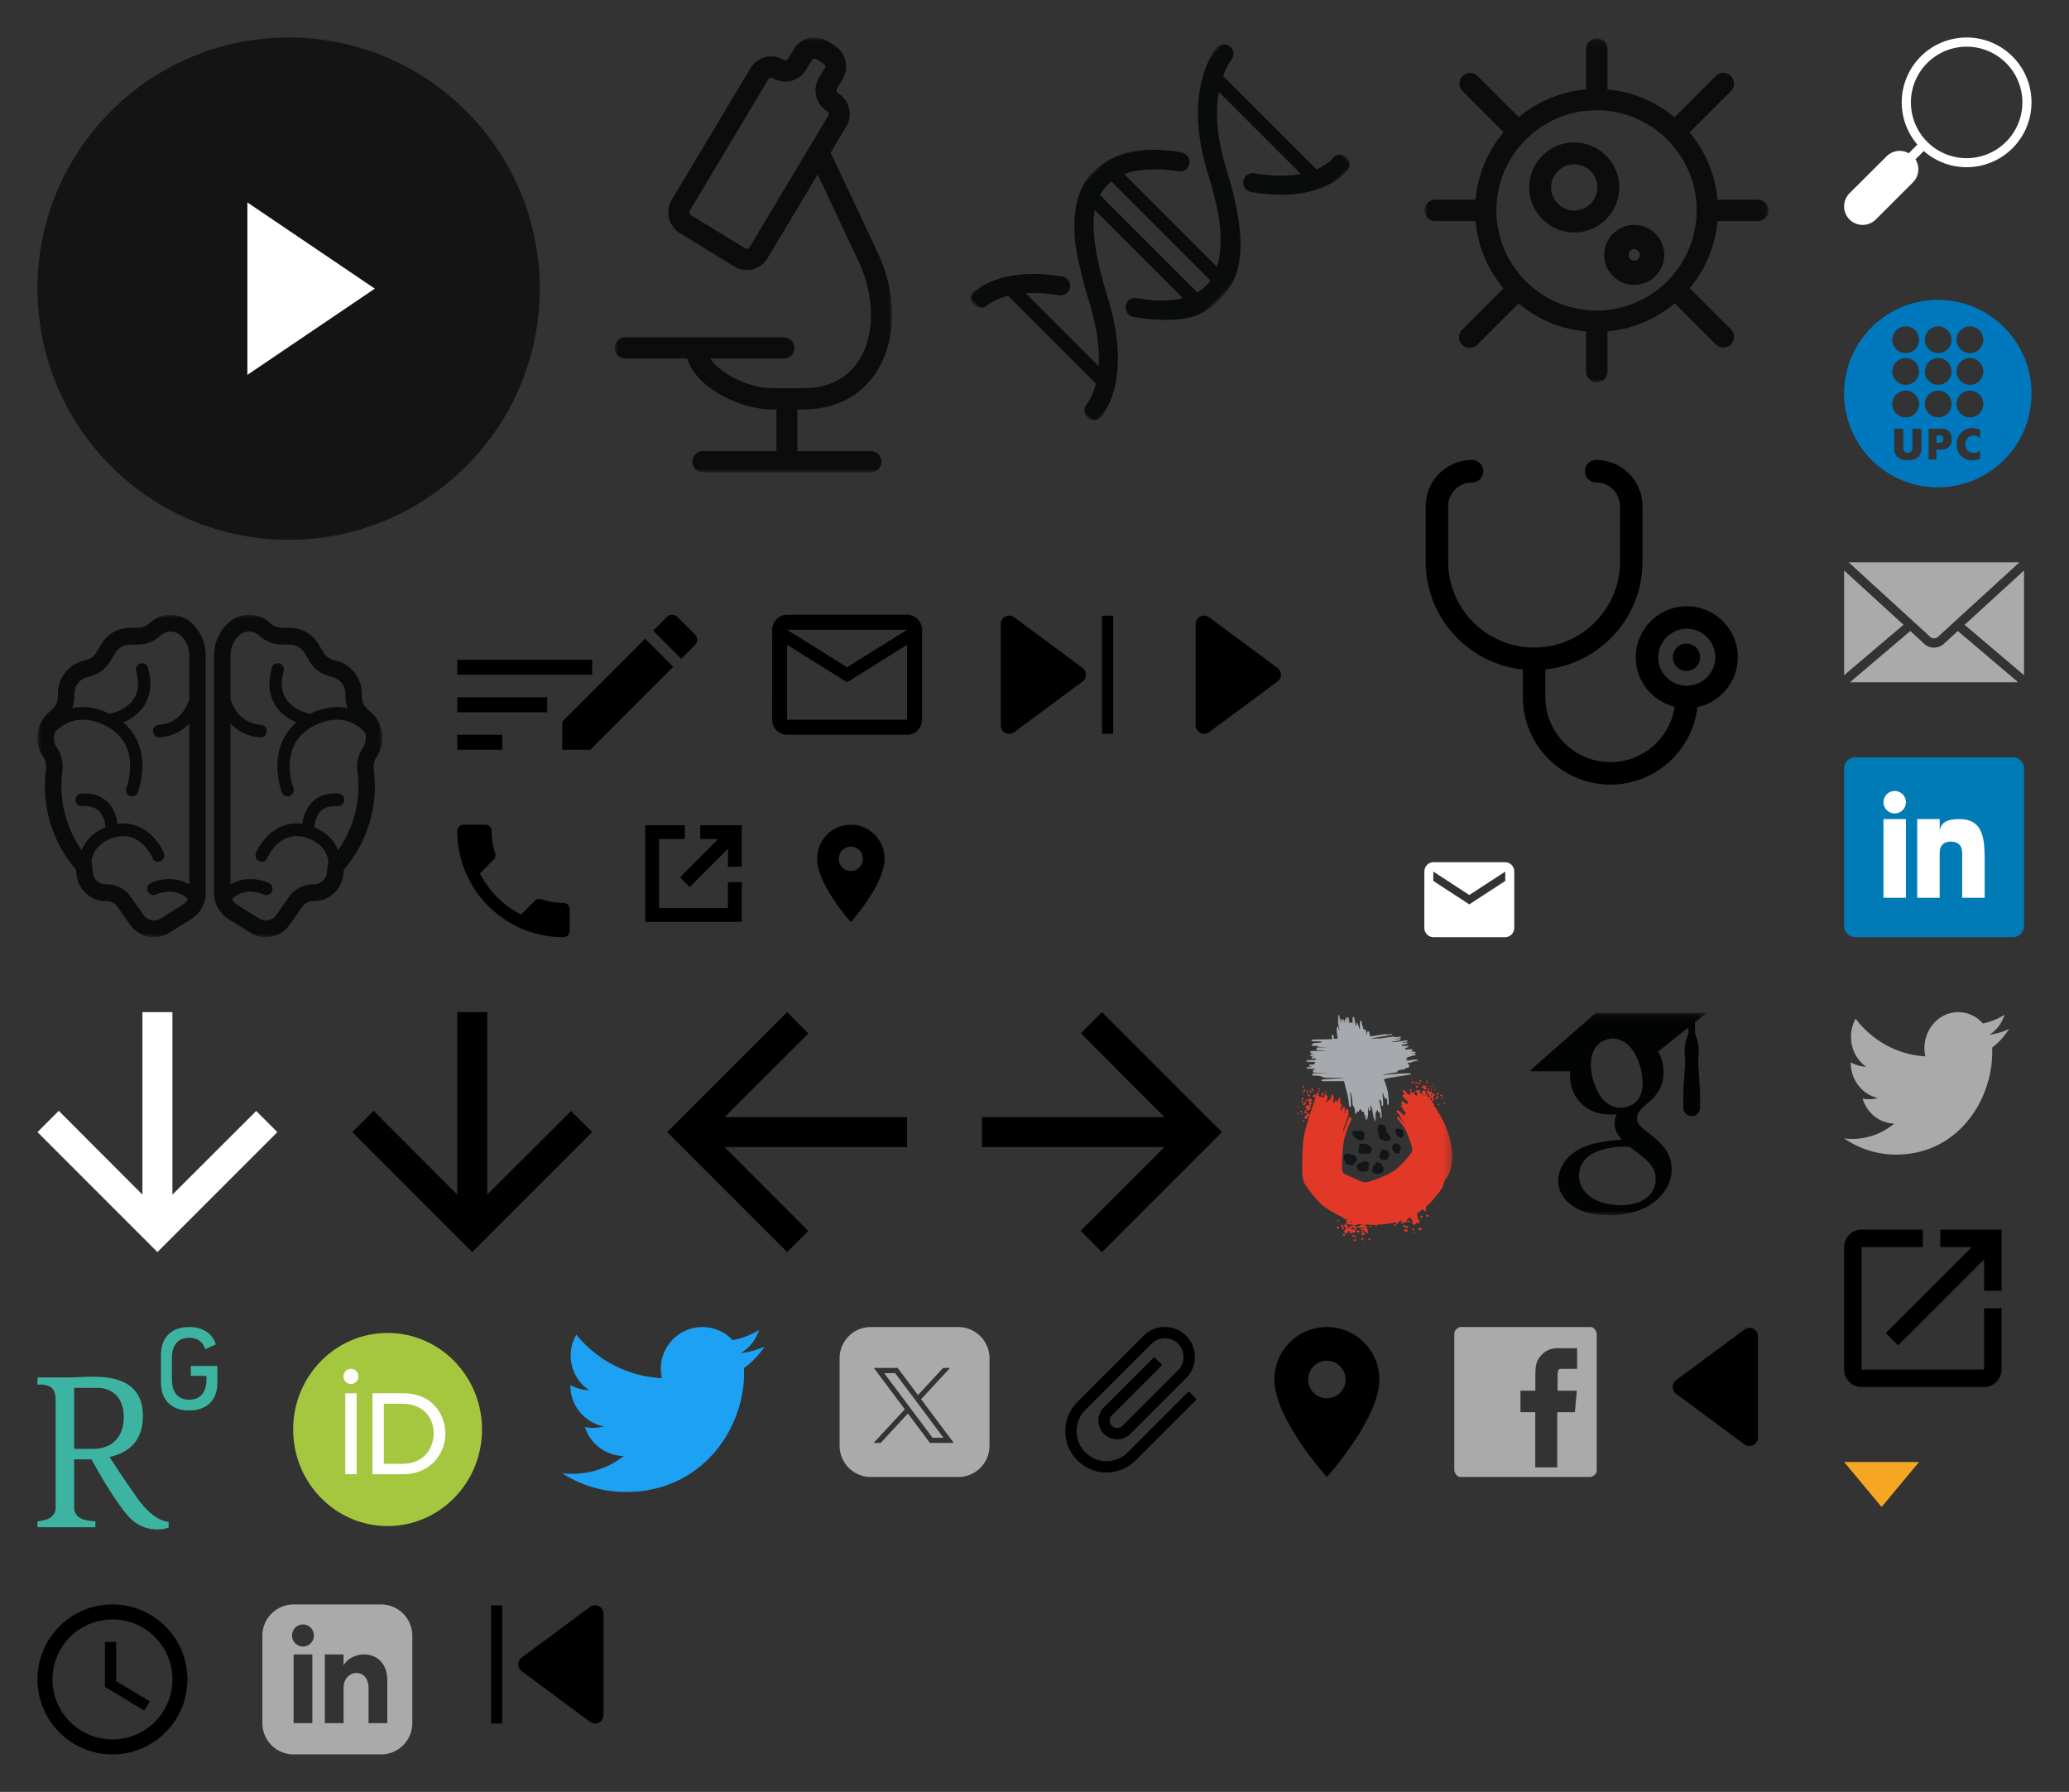 <?xml version="1.0" encoding="utf-8"?><svg width="276" height="239" viewBox="0 0 276 239" xmlns="http://www.w3.org/2000/svg" xmlns:xlink="http://www.w3.org/1999/xlink"><rect x="0" y="0" width="276" height="239" fill="#333333" stroke="none"/><svg width="22" height="20" viewBox="-5 -5 22 20" id="contact" x="185" y="110" xmlns="http://www.w3.org/2000/svg"><path d="M10.8 0H1.2C.54 0 .006.563.006 1.25L0 8.75C0 9.438.54 10 1.2 10h9.6c.66 0 1.2-.563 1.2-1.25v-7.5C12 .562 11.46 0 10.8 0zm0 2.5L6 5.625 1.2 2.5V1.25L6 4.375l4.8-3.125V2.5z" fill="#FFF"/></svg><svg width="23" height="23" viewBox="-5 -5 23 23" id="external-link" x="81" y="105" xmlns="http://www.w3.org/2000/svg"><g fill="#000" fill-rule="nonzero"><path d="M11.107 11.107H1.912V1.912h3.445V.068H.067v12.884h12.885v-5.29h-1.845z"/><path d="M7.405.068v1.844h2.4l-5.099 5.1 1.302 1.302 5.1-5.1v2.4h1.844V.069z"/></g></svg><svg width="22" height="26" viewBox="-5 -5 22 26" id="fleta-paginacio-anterior" x="218" y="172" xmlns="http://www.w3.org/2000/svg"><path d="M.586 7.09L9.706.334a1.125 1.125 0 011.795.904V14.75a1.125 1.125 0 01-1.798.902l.003.002-9.12-6.756a1.123 1.123 0 01-.003-1.806l.003-.002z"/></svg><svg width="26" height="26" viewBox="-5 -5 26 26" id="fleta-paginacio-primera" x="60" y="209" xmlns="http://www.w3.org/2000/svg"><path d="M4.586 7.09l9.12-6.756a1.125 1.125 0 011.795.904V14.75a1.125 1.125 0 01-1.798.902l.003.002-9.12-6.756a1.123 1.123 0 01-.003-1.806l.003-.002zM2 .125H.5v15.75H2z"/></svg><svg width="22" height="26" viewBox="-5 -5 22 26" id="fleta-paginacio-seguent" x="154" y="77" xmlns="http://www.w3.org/2000/svg"><path d="M11.414 7.09L2.294.334a1.125 1.125 0 00-1.795.904V14.75a1.125 1.125 0 001.798.902l-.003.002 9.12-6.756a1.123 1.123 0 00.003-1.806l-.003-.002z"/></svg><svg width="26" height="26" viewBox="-5 -5 26 26" id="fleta-paginacio-ultima" x="128" y="77" xmlns="http://www.w3.org/2000/svg"><path d="M11.414 7.09L2.294.334a1.125 1.125 0 00-1.795.904V14.75a1.125 1.125 0 001.798.902l-.003.002 9.12-6.756a1.123 1.123 0 00.003-1.806l-.003-.002zM14 .125h1.5v15.75H14z"/></svg><svg width="42" height="42" viewBox="-5 -5 42 42" id="fletxa-galeria-anterior" x="84" y="130" xmlns="http://www.w3.org/2000/svg"><path d="M16 32l2.82-2.82L7.66 18H32v-4H7.66L18.84 2.84 16 0 0 16z"/></svg><svg width="42" height="42" viewBox="-5 -5 42 42" id="fletxa-galeria-seguent" x="126" y="130" xmlns="http://www.w3.org/2000/svg"><path d="M16 0l-2.82 2.82L24.34 14H0v4h24.34L13.16 29.16 16 32l16-16z"/></svg><svg width="25" height="25" viewBox="-5 -5 25 25" id="ic_call_24px" x="56" y="105" xmlns="http://www.w3.org/2000/svg"><path d="M3.017 6.492a12.625 12.625 0 005.491 5.491l1.834-1.833a.829.829 0 01.85-.2 9.506 9.506 0 002.975.475c.458 0 .833.375.833.833v2.909a.836.836 0 01-.833.833C6.342 15 0 8.658 0 .833 0 .375.375 0 .833 0H3.75c.458 0 .833.375.833.833 0 1.042.167 2.042.475 2.975a.836.836 0 01-.208.85L3.017 6.492z"/></svg><svg width="19" height="23" viewBox="-5 -5 19 23" id="ic_room_24px" x="104" y="105" xmlns="http://www.w3.org/2000/svg"><path d="M4.5 0C2.012 0 0 2.034 0 4.55 0 7.963 4.5 13 4.5 13S9 7.963 9 4.55C9 2.035 6.988 0 4.5 0zm0 6.175A1.616 1.616 0 012.893 4.55c0-.897.72-1.625 1.607-1.625.888 0 1.607.728 1.607 1.625S5.387 6.175 4.5 6.175z" fill="#000" fill-rule="nonzero"/></svg><svg width="24" height="30" viewBox="-5 -5 24 30" id="ic_room_24px2" x="165" y="172" xmlns="http://www.w3.org/2000/svg"><path d="M7 0C3.13 0 0 3.13 0 7c0 5.25 7 13 7 13s7-7.75 7-13c0-3.87-3.13-7-7-7zm0 9.5a2.5 2.5 0 110-5 2.5 2.5 0 010 5z" fill="#000" fill-rule="nonzero"/></svg><svg width="28" height="30" viewBox="-5 -5 28 30" id="ico-adjunt" x="137" y="172" xmlns="http://www.w3.org/2000/svg"><path d="M16.571 8.586L8.44 16.718a3.999 3.999 0 01-5.657 0 3.999 3.999 0 010-5.657l8.84-8.84a2.5 2.5 0 013.535 3.536l-7.425 7.425a1.003 1.003 0 01-1.414 0 1.003 1.003 0 010-1.414l6.718-6.718-1.061-1.06-6.718 6.717a2.5 2.5 0 103.536 3.536l7.425-7.425a3.999 3.999 0 000-5.657 3.999 3.999 0 00-5.657 0L1.72 10a5.497 5.497 0 000 7.778 5.497 5.497 0 007.779 0l8.132-8.132-1.06-1.06z"/></svg><svg width="61" height="61" viewBox="-5 -5 61 61" id="ico-cancer-pediatric" x="124" xmlns="http://www.w3.org/2000/svg"><defs><path id="ama" d="M0 0h24v49H0z"/></defs><g fill="none" fill-rule="evenodd" transform="rotate(45 17.324 41.824)"><mask id="amb" fill="#fff"><use xlink:href="#ama"/></mask><path fill="#0A0B0B" d="M21.462 25.37c0 .495-.07.978-.194 1.444H2.898c-.215-.754-.216-1.392-.216-1.93 0-.148.008-.294.02-.439a.948.948 0 00.159.016h18.516c.053.299.085.602.085.909m-8.317 10.302a53.095 53.095 0 01-4.21-2.451 1.163 1.163 0 00-.13-.085c-2.622-1.727-4.119-3.185-4.976-4.419h16.61c-.713 1.19-1.683 2.202-2.522 2.945-.532.44-1.143.91-1.847 1.415l-.017.013a1.227 1.227 0 00-.054.043l-.045.038a1.503 1.503 0 00-.09.09l-.041.05-.038.048a1.152 1.152 0 00-.068.104l-.028.05-.03.059-.022.051c-.008.02-.017.041-.024.062a.986.986 0 00-.017.054c-.006.02-.013.04-.018.062l-.012.057-.012.061-.007.06a1.126 1.126 0 00-.006.183l.005.062.007.06c.002.02.006.04.01.06l.013.062c.004.02.01.038.015.057l.02.064.021.053.028.065.025.05c.011.021.022.042.035.062l.01.019.016.023.031.048.028.034a1.166 1.166 0 00.225.227l.056.042.075.047c.02.01.038.023.058.033.026.014.054.026.081.038.02.008.04.018.06.025.028.011.057.02.086.028l.06.018c.03.008.06.012.091.017.02.004.04.009.06.011.037.005.073.006.11.007l.043.003c.061 0 .122-.005.183-.014l.052-.011c.042-.008.085-.017.127-.03.023-.007.045-.016.068-.024a1.38 1.38 0 00.106-.043.956.956 0 00.071-.037l.06-.031c.107-.067 1.18-.742 2.426-1.896C23.996 29.728 24 27.34 24 25.37c0-2.594-.57-5.625-6.172-9.619a15.661 15.661 0 00-.682-.473c-1.367-.927-3.002-1.904-4.962-2.94C8.177 10.224 5.8 7.889 4.4 5.886h15.457c-.886 1.295-2.273 2.778-4.448 4.316a1.268 1.268 0 101.465 2.071C24.742 6.71 23.93 1.286 23.89 1.058a1.269 1.269 0 00-2.503.422c.004.019.118.99-.494 2.502H3.29c-.467-.991-.68-1.81-.761-2.346a1.27 1.27 0 00-2.515.371c.363 2.49 2.455 8.07 10.985 12.575 1.841.972 3.357 1.875 4.607 2.714.035.028.072.054.11.078.044.028 3.44 2.211 4.989 5.184h-17.5c.67-1.503 2.06-3.288 4.888-5.396l.007-.005a1.21 1.21 0 00.064-.053l.034-.029.057-.058.032-.033c.016-.018.03-.038.045-.057l.034-.042.034-.052c.011-.018.023-.034.033-.052.01-.016.017-.032.026-.049l.03-.06.02-.047.026-.067.014-.05.02-.067.01-.056a.413.413 0 00.012-.063c.003-.02.004-.042.006-.063.002-.019.005-.038.005-.057v-.122l-.006-.066-.006-.057-.012-.06-.013-.061c-.004-.018-.01-.036-.016-.054-.006-.022-.012-.045-.02-.066l-.02-.047c-.01-.024-.019-.047-.03-.07-.007-.016-.015-.03-.023-.045-.012-.023-.024-.046-.038-.069l-.004-.007-.03-.043c-.01-.016-.02-.032-.032-.048l-.006-.007a.924.924 0 00-.048-.058l-.034-.04c-.018-.02-.037-.037-.055-.055l-.036-.033c-.018-.017-.038-.032-.057-.047l-.04-.031-.058-.038-.047-.03-.055-.029a.4.4 0 00-.055-.027c-.018-.009-.037-.015-.055-.023l-.058-.023-.06-.018-.056-.016-.068-.013-.051-.01-.074-.006c-.016-.002-.031-.004-.047-.004-.025-.002-.05-.001-.076 0H7.27c-.025.001-.049.004-.074.007a.428.428 0 00-.049.005c-.022.003-.044.008-.066.013l-.056.011c-.02.005-.039.012-.058.018-.02.006-.041.012-.062.02-.017.005-.034.013-.05.02L6.787 15l-.048.026-.065.035-.008.005c-.235.145-5.111 3.216-6.274 7.848a9.215 9.215 0 00-.315 2.455c0 5.544 6.663 9.508 7.422 9.942a54.924 54.924 0 004.459 2.603c3.367 1.778 5.545 3.571 6.952 5.175H5.143c.816-.922 1.89-1.91 3.308-2.929.563-.403.746-1.188.362-1.764a1.27 1.27 0 00-1.795-.33C1.526 41.992.337 45.837.123 47.819a1.074 1.074 0 001.25 1.166s1.16-.043 1.273-1.005c.08-.67.338-1.714 1.094-2.987h16.565c.72 1.216.997 2.226 1.098 2.899a1.27 1.27 0 002.515-.371c-.363-2.49-2.243-7.345-10.773-11.85" mask="url(#amb)"/></g></svg><svg width="42" height="42" viewBox="-5 -5 42 42" id="ico-descarrega" y="130" xmlns="http://www.w3.org/2000/svg"><g fill="none" fill-rule="evenodd"><path d="M-8-8h48v48H-8z"/><path fill="#FFF" fill-rule="nonzero" d="M32 16l-2.82-2.82L18 24.34V0h-4v24.34L2.84 13.16 0 16l16 16z"/></g></svg><svg width="42" height="42" viewBox="-5 -5 42 42" id="ico-descarrega-negre" x="42" y="130" xmlns="http://www.w3.org/2000/svg"><g fill="none" fill-rule="evenodd"><path d="M-8-8h48v48H-8z"/><path fill="#010101" fill-rule="nonzero" d="M32 16l-2.82-2.82L18 24.34V0h-4v24.34L2.84 13.16 0 16l16 16z"/></g></svg><svg width="30" height="26" viewBox="-5 -5 30 26" id="ico-email" x="98" y="77" xmlns="http://www.w3.org/2000/svg"><path d="M18 0H2C.9 0 .01.9.01 2L0 14c0 1.1.9 2 2 2h16c1.1 0 2-.9 2-2V2c0-1.1-.9-2-2-2zm0 14H2V4l8 5 8-5v10zm-8-7L2 2h16l-8 5z"/></svg><svg width="34" height="26" viewBox="-5 -5 34 26" id="ico-email-compartir" x="241" y="70" xmlns="http://www.w3.org/2000/svg"><path fill="#AAA" fill-rule="evenodd" d="M8.831 9.163L.778 16h22.444l-8.053-6.837-1.866 1.712a1.931 1.931 0 01-2.606 0L8.83 9.163zM24 1.086l-7.922 7.25L24 15.059V1.086zm-24 0v13.972l7.922-6.721L0 1.087zM.61 0l10.893 9.962c.255.233.739.233.994 0L23.39 0H.609z"/></svg><svg width="29" height="30" viewBox="-5 -5 29 30" id="ico-facebook-compartir" x="189" y="172" xmlns="http://www.w3.org/2000/svg"><path fill="#AAA" fill-rule="evenodd" d="M18.16 0c.374 0 .655.265.84.8v18.314c0 .397-.257.691-.774.886H.84c-.375 0-.656-.27-.841-.815V.885C0 .49.257.195.774 0H18.16zm-7.344 8.44l-.048.05H8.873l-.048.05v2.765l.048.05h1.876l.052.05v7.31h2.931v-7.31l.048-.05h2.304l.265-2.865h-2.517l-.052-.05V6.46c0-.58.109-.87.332-.87l.342-.015h1.929V2.83H13.68c-1.083 0-1.943.535-2.565 1.6-.2.415-.3 1.005-.3 1.77v2.24z"/></svg><svg width="52" height="54" viewBox="-5 -5 52 54" id="ico-grups-associats" x="185" y="56" xmlns="http://www.w3.org/2000/svg"><path d="M35.014 19.861a6.811 6.811 0 00-6.803 6.804c0 3.194 2.218 5.874 5.193 6.6-.63 4.173-4.229 7.386-8.574 7.386-4.789 0-8.684-3.896-8.684-8.686v-3.671c7.271-.753 12.963-6.917 12.963-14.385V6.534A6.194 6.194 0 0022.923.348a1.5 1.5 0 100 3 3.19 3.19 0 013.186 3.186v7.375c0 6.319-5.142 11.463-11.463 11.463-6.32 0-11.463-5.144-11.463-11.463V6.534a3.19 3.19 0 013.186-3.186 1.5 1.5 0 100-3A6.193 6.193 0 00.183 6.534v7.375c0 7.468 5.689 13.632 12.963 14.385v3.671c0 6.443 5.241 11.686 11.684 11.686 5.984 0 10.926-4.526 11.599-10.336 3.073-.652 5.387-3.386 5.387-6.648-.002-3.754-3.052-6.806-6.802-6.806zm0 10.604a3.805 3.805 0 01-3.803-3.8 3.806 3.806 0 013.803-3.804 3.807 3.807 0 013.802 3.804 3.807 3.807 0 01-3.802 3.8zm0-5.621a1.82 1.82 0 100 3.639 1.82 1.82 0 000-3.639z"/></svg><svg width="56" height="56" viewBox="-5 -5 56 56" id="ico-immunologia" x="185" xmlns="http://www.w3.org/2000/svg"><defs><path id="ata" d="M0 .126h45.947V46H0z"/></defs><g fill="none" fill-rule="evenodd"><mask id="atb" fill="#fff"><use xlink:href="#ata"/></mask><path fill="#0C0C0C" d="M22.974 36.42c-7.366 0-13.358-5.992-13.358-13.357 0-7.365 5.992-13.357 13.358-13.357 7.365 0 13.357 5.992 13.357 13.357 0 7.365-5.992 13.358-13.357 13.358m21.55-14.78H39.11a16.127 16.127 0 00-3.724-8.978l5.51-5.51a1.422 1.422 0 10-2.013-2.011l-5.51 5.51a16.13 16.13 0 00-8.94-3.722V1.549a1.423 1.423 0 10-2.846 0v5.375a16.124 16.124 0 00-8.986 3.703L7.116 5.142a1.422 1.422 0 10-2.012 2.012l5.482 5.481a16.132 16.132 0 00-3.75 9.006H1.424a1.423 1.423 0 000 2.845h5.414a16.129 16.129 0 003.725 8.977l-5.51 5.51a1.422 1.422 0 102.012 2.011l5.51-5.509a16.127 16.127 0 009.013 3.727v5.375a1.423 1.423 0 002.846 0v-5.38A16.128 16.128 0 0033.4 35.45l5.482 5.482a1.421 1.421 0 002.012 0 1.422 1.422 0 000-2.012l-5.486-5.485a16.127 16.127 0 003.701-8.95h5.414a1.423 1.423 0 000-2.845" mask="url(#atb)"/><path fill="#0C0C0C" d="M20 23.081a3.085 3.085 0 01-3.081-3.08A3.085 3.085 0 0120 16.918 3.085 3.085 0 0123.081 20 3.085 3.085 0 0120 23.081m6-3.08C26 16.69 23.308 14 20 14s-6 2.692-6 6 2.692 6 6 6 6-2.692 6-6m2 9.775a.776.776 0 010-1.55.776.776 0 010 1.55M28 25c-2.206 0-4 1.794-4 4s1.794 4 4 4 4-1.794 4-4-1.794-4-4-4"/></g></svg><svg width="31" height="31" viewBox="-5 -5 31 31" id="ico-link" x="241" y="159" xmlns="http://www.w3.org/2000/svg"><path d="M18.667 18.667H2.333V2.333H10.5V0H2.333A2.333 2.333 0 000 2.333v16.334A2.333 2.333 0 002.333 21h16.334A2.34 2.34 0 0021 18.667V10.5h-2.333v8.167zM12.833 0v2.333h4.189L5.553 13.802l1.645 1.645L18.667 3.978v4.189H21V0h-8.167z"/></svg><svg width="30" height="30" viewBox="-5 -5 30 30" id="ico-linkedin-noticies" x="30" y="209" xmlns="http://www.w3.org/2000/svg"><path d="M15.833 0H4.167A4.167 4.167 0 000 4.167v11.666C0 18.134 1.866 20 4.167 20h11.666A4.167 4.167 0 0020 15.833V4.167C20 1.866 18.135 0 15.833 0zM6.667 15.833h-2.5V6.667h2.5v9.166zM5.417 5.61a1.465 1.465 0 01-1.459-1.47c0-.812.654-1.47 1.459-1.47s1.458.658 1.458 1.47c0 .812-.652 1.47-1.458 1.47zm11.25 10.223h-2.5v-4.67c0-2.806-3.334-2.594-3.334 0v4.67h-2.5V6.667h2.5v1.47c1.164-2.155 5.834-2.314 5.834 2.064v5.632z" fill="#AAA" fill-rule="nonzero"/></svg><svg width="35" height="35" viewBox="-5 -5 35 35" id="ico-lupa-cap-copy" x="241" xmlns="http://www.w3.org/2000/svg"><path fill="#FFF" d="M16.343.004a8.648 8.648 0 00-6.571 14.28l-1.144 1.157a2.472 2.472 0 00-2.956.407L.725 20.774a2.475 2.475 0 103.502 3.5l4.95-4.945c.818-.82.96-2.095.342-3.074l1.112-1.111a8.652 8.652 0 0014.021-8.92A8.652 8.652 0 0016.331 0l.012.004zm0 16.092a7.434 7.434 0 117.438-7.433 7.442 7.442 0 01-7.438 7.433z"/></svg><svg width="56" height="53" viewBox="-5 -5 56 53" id="ico-neurociencies" y="77" xmlns="http://www.w3.org/2000/svg"><defs><path id="axa" d="M0 0h46v43H0z"/></defs><g fill="none" fill-rule="evenodd"><mask id="axb" fill="#fff"><use xlink:href="#axa"/></mask><path fill="#0A0B0B" d="M43.446 17.664l-.096.152a4.642 4.642 0 00-.677 2.927l.06.58a14.818 14.818 0 01-2.634 10.075c-.466-1.171-1.417-2.333-3.171-3.054.048-.581.223-1.5.83-2.122.514-.528 1.285-.763 2.291-.7a.827.827 0 00.87-.788.834.834 0 00-.77-.89c-1.505-.094-2.703.311-3.565 1.202-.84.868-1.149 2.008-1.259 2.843-3.357-.49-5.48 2.225-6.174 3.882a.847.847 0 00.43 1.104.815.815 0 001.08-.442c.065-.153 1.646-3.744 5.074-2.735a.796.796 0 00.242.077c2.159.745 2.725 2.183 2.836 3.198l-.058.065-.137 1.33c-.093.903-.834 1.585-1.722 1.585h-.157c-1.26 0-2.452.625-3.186 1.673l-1.685 2.4c-.526.75-1.54.96-2.31.479l-2.978-1.862a1.76 1.76 0 01-.638-.712c.664-.682 1.506-1.019 2.502-.997.97.019 1.737.365 1.745.369.412.193.9.007 1.088-.415a.848.848 0 00-.405-1.113c-1.111-.52-3.272-.935-5.12.19V14.51c.908.964 2.19 1.708 3.955 1.84l.06.001a.83.83 0 00.819-.779.834.834 0 00-.76-.899c-1.628-.12-2.852-.915-3.635-2.359a6.329 6.329 0 01-.44-1.024V5.417c0-1.032.436-2.013 1.197-2.691a1.936 1.936 0 012.562-.014l.19.165a4.396 4.396 0 002.788 1.086l1.265.027c.771.017 1.472.43 1.873 1.103l.639 1.071a4.44 4.44 0 002.608 2.014l.56.158c.972.275 1.65 1.188 1.65 2.219v.327c0 .545.097 1.078.279 1.578-1.4-.307-3.083-.183-5 .748-.625-.144-2.37-.658-3.244-2.051-.594-.946-.688-2.167-.28-3.629a.843.843 0 00-.564-1.038.819.819 0 00-1.016.576c-.545 1.953-.382 3.638.485 5.01.74 1.172 1.857 1.876 2.807 2.291-1.943 1.641-2.47 3.772-2.538 5.412-.086 2.112.565 3.828.593 3.9.128.33.437.532.764.532a.8.8 0 00.301-.059.846.846 0 00.463-1.09c-.087-.23-2.11-5.72 2.711-8.227 3.597-1.87 5.875-.195 6.836.833.22.646.153 1.379-.234 1.996zm1.035-4.656l-.441-.396a2.326 2.326 0 01-.766-1.73v-.327c0-2.035-1.34-3.836-3.257-4.378l-.56-.158a2.25 2.25 0 01-1.322-1.02l-.638-1.072c-.793-1.33-2.175-2.143-3.698-2.177l-1.265-.027a2.227 2.227 0 01-1.413-.55l-.189-.165a4.107 4.107 0 00-5.423.03 5.865 5.865 0 00-1.948 4.379v31.715c0 1.387.719 2.699 1.877 3.422l2.978 1.862A3.83 3.83 0 0030.45 43a3.904 3.904 0 003.197-1.668l1.685-2.4c.325-.463.85-.739 1.407-.739h.157c2.013 0 3.69-1.544 3.9-3.591l.061-.594c3.063-3.53 4.538-8.216 4.053-12.92l-.06-.58a2.353 2.353 0 01.344-1.483l.096-.152a4.589 4.589 0 00-.809-5.865zM20.25 11.29a6.25 6.25 0 01-.44 1.024c-.783 1.444-2.007 2.238-3.635 2.36a.834.834 0 00-.76.898.83.83 0 00.879.777c1.765-.131 3.047-.875 3.956-1.839v21.455c-1.849-1.125-4.01-.71-5.121-.19a.848.848 0 00-.405 1.113.814.814 0 001.088.415c.008-.004.775-.35 1.745-.37.996-.02 1.838.316 2.502.998a1.76 1.76 0 01-.638.712l-2.978 1.862c-.77.48-1.785.27-2.31-.479l-1.685-2.4a3.904 3.904 0 00-3.186-1.673h-.157c-.889 0-1.629-.682-1.722-1.586l-.137-1.33-.058-.064c.11-1.015.677-2.453 2.836-3.198a.8.8 0 00.242-.077c3.428-1.01 5.01 2.582 5.075 2.735a.815.815 0 001.078.442.847.847 0 00.431-1.104c-.694-1.657-2.817-4.372-6.174-3.882-.11-.835-.42-1.975-1.259-2.843-.862-.891-2.06-1.296-3.565-1.201a.834.834 0 00-.77.89.827.827 0 00.87.786c1.006-.062 1.777.173 2.291.7.606.623.782 1.542.83 2.123-1.755.72-2.706 1.883-3.17 3.054a14.816 14.816 0 01-2.634-10.076l.06-.579a4.642 4.642 0 00-.678-2.927l-.096-.152a2.333 2.333 0 01-.234-1.996c.96-1.028 3.24-2.702 6.836-.833 4.821 2.506 2.798 7.997 2.71 8.227a.847.847 0 00.463 1.09c.1.04.201.059.302.059a.822.822 0 00.764-.532c.028-.072.679-1.788.592-3.9-.066-1.64-.594-3.77-2.537-5.412.95-.415 2.067-1.12 2.807-2.29.867-1.373 1.03-3.058.484-5.01a.819.819 0 00-1.015-.577.843.843 0 00-.564 1.038c.408 1.462.314 2.683-.28 3.629-.874 1.393-2.62 1.907-3.245 2.051-1.916-.931-3.599-1.055-4.999-.748.181-.5.279-1.033.279-1.578v-.327c0-1.031.678-1.944 1.65-2.219l.56-.158a4.44 4.44 0 002.608-2.014l.639-1.07a2.232 2.232 0 011.873-1.104l1.265-.027A4.395 4.395 0 0016.3 2.877l.19-.165a1.933 1.933 0 011.272-.476c.462 0 .924.164 1.29.49a3.604 3.604 0 011.197 2.69v5.874zm.242-10.252a4.107 4.107 0 00-5.423-.03l-.19.165a2.227 2.227 0 01-1.412.55L12.2 1.75c-1.523.034-2.905.847-3.698 2.177l-.638 1.071a2.25 2.25 0 01-1.322 1.02l-.56.159c-1.917.542-3.257 2.343-3.257 4.378v.327c0 .662-.279 1.292-.766 1.73l-.441.396a4.589 4.589 0 00-.809 5.865l.096.152c.274.439.396.965.343 1.484l-.06.579c-.484 4.704.991 9.39 4.054 12.92l.06.594c.211 2.047 1.888 3.591 3.901 3.591h.157c.557 0 1.082.276 1.407.739l1.685 2.4A3.905 3.905 0 0015.55 43a3.83 3.83 0 002.034-.584l2.978-1.862c1.158-.723 1.877-2.035 1.877-3.422V5.417c0-1.68-.71-3.276-1.948-4.38z" mask="url(#axb)"/></g></svg><svg width="47" height="68" viewBox="-5 -5 47 68" id="ico-tecnologies" x="77" xmlns="http://www.w3.org/2000/svg"><defs><path id="aya" d="M0 0h37v58H0z"/></defs><g fill="none" fill-rule="evenodd" transform="matrix(-1 0 0 1 37 0)"><mask id="ayb" fill="#fff"><use xlink:href="#aya"/></mask><path fill="#0C0C0C" d="M8.659 9.842c1.521-.93 2.011-2.937 1.091-4.475l-.764-1.276a.435.435 0 01.145-.593l.997-.61a.423.423 0 01.587.147l.764 1.276a3.207 3.207 0 004.429 1.103.425.425 0 01.587.146L26.989 23.1a.428.428 0 01.049.327.423.423 0 01-.194.265l-7.25 4.429a.426.426 0 01-.586-.146L8.514 10.435a.435.435 0 01.145-.593M35.6 39.992H14.43c-.773 0-1.4.634-1.4 1.414 0 .78.627 1.414 1.4 1.414h9.827c-.488.745-1.322 1.5-2.429 2.17-1.767 1.068-4.042 1.785-5.66 1.785h-4.404c-3.283 0-5.842-1.316-7.4-3.805-2.101-3.362-2.064-8.5.096-13.093L9.926 18.26l6.688 11.177a3.207 3.207 0 004.428 1.103l7.25-4.428a3.235 3.235 0 001.462-2.01 3.267 3.267 0 00-.371-2.465L18.889 4.098a3.21 3.21 0 00-4.429-1.103.426.426 0 01-.587-.146l-.764-1.277A3.21 3.21 0 008.681.469l-.998.61c-1.521.929-2.011 2.937-1.09 4.474l.763 1.277a.435.435 0 01-.145.593C5.69 8.353 5.2 10.36 6.12 11.898l2.072 3.462-6.259 13.304C-.668 34.194-.643 40.254 2 44.48c2.066 3.303 5.534 5.122 9.764 5.122h.866v5.571H2.824c-.773 0-1.4.633-1.4 1.414 0 .78.627 1.413 1.4 1.413h22.41c.772 0 1.398-.633 1.398-1.413 0-.781-.626-1.414-1.399-1.414h-9.806v-5.57h.74c2.146 0 4.865-.839 7.097-2.188 2.165-1.308 3.562-2.903 4.066-4.595h8.27c.773 0 1.399-.633 1.399-1.414 0-.78-.626-1.413-1.399-1.413" mask="url(#ayb)"/></g></svg><svg width="30" height="30" viewBox="-5 -5 30 30" id="ico-time" y="209" xmlns="http://www.w3.org/2000/svg"><path d="M9.99 0C4.47 0 0 4.48 0 10s4.47 10 9.99 10C15.52 20 20 15.52 20 10S15.52 0 9.99 0zM10 18c-4.42 0-8-3.58-8-8s3.58-8 8-8 8 3.58 8 8-3.58 8-8 8zm.5-13H9v6l5.25 3.15.75-1.23-4.5-2.67V5z" fill="#000" fill-rule="nonzero"/></svg><svg width="32" height="29" viewBox="-5 -5 32 29" id="ico-twitter-compartir" x="241" y="130" xmlns="http://www.w3.org/2000/svg"><path fill="#AAA" fill-rule="evenodd" d="M22 2.25c-.81.38-1.68.64-2.592.755A4.767 4.767 0 0021.393.349c-.871.552-1.84.95-2.869 1.167C17.701.583 16.531 0 15.234 0c-2.496 0-4.516 2.147-4.516 4.794 0 .38.04.743.115 1.096C7.084 5.691 3.758 3.778 1.531.88A5.007 5.007 0 00.92 3.286c0 1.666.796 3.133 2.01 3.995A4.273 4.273 0 01.885 6.68v.062c0 2.324 1.554 4.264 3.622 4.701-.379.11-.779.168-1.193.168-.29 0-.572-.026-.849-.084.577 1.905 2.244 3.292 4.22 3.332a8.704 8.704 0 01-6.684 1.984C1.998 18.204 4.37 19 6.917 19 15.22 19 19.76 11.692 19.76 5.35c0-.207-.004-.414-.012-.618A9.474 9.474 0 0022 2.25"/></svg><svg width="30" height="30" viewBox="-5 -5 30 30" id="ico-twitter-noticies" x="107" y="172" xmlns="http://www.w3.org/2000/svg"><path d="M15.833 0A4.167 4.167 0 0120 4.167v11.666C20 18.134 18.135 20 15.833 20H4.167A4.167 4.167 0 010 15.833V4.167C0 1.866 1.866 0 4.167 0zM7.751 5.455H4.57l4.126 5.515-4.152 4.485h.935l3.634-3.927 2.936 3.927h3.18l-4.357-5.826 3.863-4.174h-.934L10.455 9.07 7.751 5.455zm-.345.688l6.45 8.623h-1.461l-6.45-8.623h1.461z" fill="#AAA" fill-rule="nonzero"/></svg><svg width="42" height="28" viewBox="-5 -5 42 28" id="icon-blog" x="56" y="77" xmlns="http://www.w3.org/2000/svg"><g fill="#000" fill-rule="nonzero"><path d="M14 14.25V18h3.75L28.81 6.94l-3.75-3.75L14 14.25zM31.71 4.04a.996.996 0 000-1.41L29.37.29a.996.996 0 00-1.41 0l-1.83 1.83 3.75 3.75 1.83-1.83zM0 18h6v-2H0v2zM0 6v2h18V6H0zm0 7h12v-2H0v2z"/></g></svg><svg width="34" height="38" viewBox="-5 -5 34 38" id="icon-google-scholar" x="199" y="130" xmlns="http://www.w3.org/2000/svg"><defs><path id="bda" d="M0 .103h23.675v26.99H0z"/></defs><g fill="none" fill-rule="evenodd"><mask id="bdb" fill="#fff"><use xlink:href="#bda"/></mask><path d="M15.118 9.6c-.035 1.722-.829 2.434-1.49 2.785-.467.226-.916.352-1.419.352a3.101 3.101 0 01-2.054-.775c-1.234-1.1-1.93-3.362-1.93-4.948 0-1.847.793-2.685 1.454-3.073.6-.36 1.173-.423 1.455-.423.855 0 2.15.46 3.067 2.235.573 1.1.952 2.622.917 3.848m-.317 9.417l.608.487c.82.81 1.454 1.523 1.454 2.748 0 .352-.035 1.028-.537 1.776-.89 1.36-2.698 1.712-4.117 1.712-.45 0-3.42 0-4.874-1.91-.635-.839-.697-1.614-.697-2.037 0-1.712 1.173-3.262 4.46-3.75 1.138-.125 1.737-.125 2.31-.062.476.324.917.685 1.393 1.036m7.757-12.752l.05-.836a5.072 5.072 0 00-.305-2.067l-.11-.3a1.292 1.292 0 01-.08-.446V1.342L23.674.103H8.853L0 7.885h5.482a5.095 5.095 0 00-.042.652c0 2.361 1.516 4.326 3.728 4.912 1.075.288 2.15.198 2.495.162-.22.586-.282.874-.282 1.199 0 .973.537 1.685.731 1.91.062.09.159.19.22.289-3.287.225-5.06.774-6.355 1.712-1.199.838-2.08 2.199-2.115 3.749 0 2.072 1.613 3.199 2.15 3.523 1.772 1.1 4.179 1.1 4.655 1.1.987 0 4.715-.036 7.025-2.749 1.137-1.36 1.296-2.586 1.296-3.334 0-1.613-.6-2.65-1.737-3.75-.282-.297-.6-.549-.917-.81l-1.137-.901c-.625-.55-.82-.875-.82-1.361 0-.712.441-1.136.882-1.586l.6-.514c.634-.55 2.053-1.712 2.053-4.073 0-1.18-.322-2.075-.74-2.756l4.06-3.218v.576c0 .152-.028.304-.08.446l-.112.3a5.072 5.072 0 00-.305 2.067l.05.836a6.49 6.49 0 01-.002.821l-.233 3.5v2.143c0 .33.14.645.383.863a1.104 1.104 0 001.477 0c.244-.218.383-.533.383-.863v-2.142l-.233-3.5a6.459 6.459 0 01-.002-.822" fill="#020303" mask="url(#bdb)"/></g></svg><svg width="36" height="37" viewBox="-5 -5 36 37" id="icon-orcid" x="34" y="172" xmlns="http://www.w3.org/2000/svg"><g fill="none" fill-rule="evenodd"><path d="M25.3 13.665c0 7.113-5.64 12.879-12.596 12.879-6.957 0-12.597-5.766-12.597-12.879C.107 6.553 5.747.787 12.704.787S25.3 6.553 25.3 13.665" fill="#A5C73F"/><path d="M18.847 14.232c0-2.168-1.348-4.004-4.304-4.004h-2.337v8.008h2.414c3.436 0 4.227-2.675 4.227-4.004zm1.562 0c0 2.77-2.12 5.397-5.603 5.397h-4.117V8.835h4.102c3.9 0 5.618 2.849 5.618 5.397zM7.057 19.629h1.517V8.835H7.057V19.63zM8.81 6.589a1.01 1.01 0 01-.994 1.016c-.547 0-.995-.457-.995-1.016 0-.56.448-1.017.995-1.017.546 0 .994.458.994 1.017z" fill="#FEFEFE"/></g></svg><svg width="34" height="37" viewBox="-5 -5 34 37" id="icon-research-gate" y="172" xmlns="http://www.w3.org/2000/svg"><path d="M7.473 16.248c2.518 0 4.035-1.641 4.035-4.262v-.02-.018c0-2.514-1.539-3.838-3.523-3.838H4.89v8.138h2.584zm10.023 9.718v.795s-3.163 1.207-5.62-1.803c-2.036-2.494-4.202-6.436-4.678-7.32-.919.038-1.738.006-2.309.001v6.484c0 .976.802 1.436 1.344 1.582.542.146 1.492.224 1.492.224v.775H0v-.775s.538-.078 1.08-.224c.542-.146 1.344-.606 1.344-1.582v-13.94c0-.857.034-1.962-.973-2.324C.6 7.553 0 7.7 0 7.7v-.98h4.302c2.628 0 9.763-1.238 9.763 5.159 0 3.542-2.146 4.927-4.45 5.458.553.863 1.874 2.89 3.65 5.408 2.373 3.366 4.231 3.22 4.231 3.22zM24 5.186V7.36c0 4.028-3.764 3.763-3.764 3.763s-3.764.265-3.764-3.763V3.767c0-4.029 3.764-3.763 3.764-3.763s2.78-.196 3.562 2.307l-1.417.645c-.255-.81-.866-1.521-2.145-1.521-1.856 0-2.304 1.497-2.304 2.624v3.01c0 1.126.448 2.623 2.304 2.623 1.856 0 2.305-1.497 2.305-2.624v-.556h-2.087V5.187H24z" fill="#3DB4A1" fill-rule="evenodd"/></svg><svg width="31" height="41" viewBox="-5 -5 31 41" id="icon-sjd" x="168" y="130" xmlns="http://www.w3.org/2000/svg"><defs><path id="bga" d="M.124.166h14.918v14.171H.124z"/><path id="bgc" d="M0 .12h20.728v22.104H0z"/></defs><g fill="none" fill-rule="evenodd"><g transform="translate(1.105 .199)"><mask id="bgb" fill="#fff"><use xlink:href="#bga"/></mask><path d="M4.334 3.166c-.036-.176-.155-.747-.123-1.125.03-.38.154-.481.237-.113.082.368.155.348.114.153-.042-.194-.186-.819-.186-1.054 0-.235.061-.265.03-.429-.03-.164-.082-.399.031-.43.115-.03.188.266.188.266s-.01.133.02.184c.03.052.113.092.124.184.01.093.082.45.082.45S4.811.72 5.006.73c.197.011.249.564.249.564S5.224.762 5.348.73c.124-.03.124-.101.124-.152 0-.051.052-.113.135-.113.083 0 .238.113.248.307.01.194.01.297.01.297s-.01.122.053.122c.06 0 .237 0 .298.041.063.04.105.04.105-.061 0-.102-.074-.758.113-.758C6.57.413 6.6.7 6.6.7l.135.798s.093.287.103.062c.01-.225.03-.328.083-.328.051 0 .103.082.114.164.01.082-.011.174.051.214.062.042.082.154.114.287.03.133.114.256.104.082-.01-.174-.01-.808-.01-.808S7.26.935 7.396.935c.134 0 .175.338.175.338s.032.287.072.348c.043.06.093.174.093.256 0 .082 0 .133.043.164.04.03.103.081.103.122 0 .041.051-.04.113-.04.062 0 .13.045.13.173s.025.568.057.578c.03.01.03-.522.196-.522s.233.154.233.476c0 .276.28.174.28.174l1.69-.255s.155-.032.192-.006c.036.026.078.046.191.036.115-.01.632-.092.641-.03.011.06-.014.071-.077.086-.062.015-2.513.435-2.513.435s-.187.02-.182.051c.005.03 1.258 0 1.723-.082.465-.081 1.19-.163 1.19-.163s.165-.006.2.04c.037.046.116.036.162.031.046-.005.372-.067.486-.051.113.016.326.133.04.19-.284.055-.645.071-.645.107 0 .036.44.004.563-.016.124-.02.197.036.197.066 0 .032 0 .082-.15.124-.236.064-.936.173-.936.173s-.104.026-.104.057c0 .03.595-.015.807-.051.212-.036 1.102-.18 1.102-.18s.16-.015.176.067c.015.082-.104.097-.16.107-.057.01-.553.082-.553.082s-.083.042.046.036l.563-.02s.115.015.115.092-.063.092-.171.112c-.11.021-.564.097-.564.097s-.062.046-.057.082c.005.036.042.072.14.067a.99.99 0 01.285.01c.082.02.066.025.16.02.092-.005.227-.025.227-.025s.12-.01.124.041c.005.05.018.088-.124.143-.145.057-.393.139-.367.225.026.087.15.098.388.072.238-.026.54-.039.578.01.043.051.083.138-.04.205-.125.066-.135.086.02.076.156-.01.486-.01.486.108 0 .117-.062.133-.16.137-.098.006-.28.006-.28.032 0 .026.403.02.45.086.053.072.032.103-.03.113-.063.01-.621.133-.827.215-.208.081-.379.117-.373.169.004.05.103.05.103.107 0 .056-.14.086-.13.148.011.062.063.098.239.078.175-.022.755-.128.925-.144.172-.016.384-.036.384.087 0 .122-.099.153-.228.153s-.409.021-.486.062c-.077.04-.119.117-.295.123-.175.004-.352.014-.347.076.006.062.186.113.186.267 0 .153.01.275-.113.331-.125.056-.363.016-.383.082-.02.068-.093.174-.259.164-.165-.01-.823.123-.823.185 0 .06.14.148.011.168-.13.02-1.35.19-1.784.317-.435.128.315.01.315.01s2.358-.22 2.975-.173c.615.045.14.169.14.169l-2.417.389s-1.101.132-1.019.295c.083.164.45 1.09.543 1.827.094.737.094 1.269.094 1.269s0 .255-.094.255c-.093 0-.113-.183-.113-.265 0-.082-.01-.502-.01-.502s-.042-.174-.093-.072c-.053.103-.145.093-.176-.04-.031-.134-.062-.196-.104-.184-.04.01-.103-.072-.103-.215 0-.144-.02-.298-.063-.298-.04 0-.083.134-.062.38.022.245.094.746.083.91-.01.163.01.45-.114.44-.125-.01-.125-.287-.125-.41s-.02-.296-.082-.316c-.061-.022-.144-.042-.154-.092-.011-.052-.104-.103-.073-.012.03.094.259 1.219.3 1.596.042.379.072.922-.052.922s-.072-.41-.124-.686c-.051-.276-.12-.194-.12-.194s-.04.066-.082.036a.2.2 0 01-.083-.17c0-.086-.056-.122-.087-.117-.032.005-.094.077-.094.143 0 .066-.02.138-.067.174-.046.036-.113.078-.103.16.01.08.026.121.047.23.02.107.04.388.04.475 0 .087.006.276-.093.276-.092 0-.196-.118-.258-.65-.062-.531-.212-1.192-.31-1.401-.099-.21-.067.194-.067.194s.03.47-.093.47c-.125 0-.155-.117-.155-.297 0-.178-.053-.234-.063-.106-.01.128-.01.844-.01.844s0 .798-.228.798c-.181 0-.166-.502-.166-.502s-.005-.132-.072-.178c-.067-.046-.056-.195-.062-.261-.005-.067-.03-.154-.124-.154-.093 0-.218-.046-.227-.138-.01-.092-.083-.19-.12-.185-.036.006-.088-.036-.15.093-.062.128-.078.22-.15.23-.072.01-.124 0-.14-.03-.015-.032-.082-.057-.082-.006 0 .052.01.297-.103.302-.115.005-.14-.133-.14-.322 0-.19-.025-.369-.083-.507-.057-.137-.207-.235-.222-.47-.015-.236-.073-1.05-.249-1.494-.175-.445-.01.404.006.716.014.313.04.696.036.9-.006.205-.062.246-.114.246-.051 0-.15 0-.16-.266a10.343 10.343 0 00-.28-1.688c-.155-.573-.351-1.36-.351-1.36s-.042-.128-.218-.123c-.176.005-2.518.025-2.518.025s-.306.026-.306-.092.12-.149.284-.164c.171-.015 2.52-.158 2.52-.158s.098-.04-.145-.046c-.243-.005-2.022 0-2.022 0s-.262-.003-.44-.071c-.179-.07-.243-.162-.504-.182a25.065 25.065 0 00-.725-.041s-.245-.018-.245-.14c0-.124.145-.14.248-.14l2.14.012-1.995-.088s-.259-.012-.259-.233c0-.22.23-.235.23-.235s.086-.004.086-.038-.044-.03-.09-.03c-.048 0-.738-.016-.738-.016s-.377.026-.377-.13c0-.126.194-.131.388-.131.193 0 .314-.005.314-.03 0-.026-.32 0-.32-.118s.114-.18.254-.18.289.042.367-.01c.077-.051.336-.311.103-.311-.232 0-.916.004-.916.004s-.206.016-.206-.112.14-.149.206-.149c.068 0 .875-.02.875-.02s.145-.01.222-.076c.077-.067.073-.113-.046-.113h-.33s-.187.005-.187-.108c0-.112.18-.138.18-.138S1.1 5.695.93 5.695c-.19 0-.262-.048-.262-.141 0-.076.15-.094.264-.118 0 0 .218-.048.002-.066 0 0-.258-.086-.258-.179 0-.092.026-.224.258-.224l1.622-.006s.098-.052-.109-.052c-.206 0-.78-.03-.78-.03S1.5 4.86 1.5 4.7c0-.157.14-.193.269-.193S3.01 4.49 3.01 4.49l-1.19-.056s-.088-.005-.108-.051c-.02-.046-.109-.062-.109-.062l-.585-.028s-.137.011-.137-.156c0-.094.083-.084.17-.136.084-.05.082-.079.19-.086.109-.008.757-.041.757-.041s.06.005.089-.038a.173.173 0 01.095-.08c.044-.015.288-.028.288-.028l-1.41-.035s-.22-.005-.22-.126c0-.12.132-.108.233-.112.1-.006 2.366-.044 2.366-.044s.17.008.161-.11a7.545 7.545 0 00-.042-.327s-.025-.131.088-.151c.092-.016.13.023.145.107.015.084.047.312.047.312s-.006.123.103.118c.109-.005.318-.023.318-.023s.112.005.075-.171" fill="#A6A9AD" mask="url(#bgb)"/></g><g transform="translate(0 8.578)"><mask id="bgd" fill="#fff"><use xlink:href="#bgc"/></mask><path d="M7.909 21.76c-.054-.039-.103-.01-.17-.015-.04-.004-.062-.022-.1-.016-.075.013-.136.062-.136.136 0 .084.09.115.174.13.071.013.114-.01.18-.038.052-.022.109-.02.122-.074.014-.053-.025-.091-.07-.122M.841 4.99C.84 4.947.808 4.925.769 4.907c-.046-.015-.077-.007-.098.026-.024.037 0 .076.03.108.024.023.046.041.078.036.041-.007.064-.046.062-.088m-.693-.138c-.052-.025-.091-.02-.124.016-.026.028-.022.06-.015.096a.135.135 0 00.067.104c.027.015.046.023.077.02.06-.008.096-.063.094-.124-.004-.057-.07-.096-.099-.112M5.52 20.047c-.008-.013-.007-.027-.022-.034-.015-.007-.028.005-.046.01-.038.013-.066.02-.09.052-.034.045-.028.092-.005.142.03.07.091.117.165.101a.141.141 0 00.11-.167c-.015-.057-.069-.064-.112-.104m2.102 1.13c-.04-.06-.137-.09-.173-.069-.039.018-.078.077-.075.138.005.07.048.121.117.136.06.012.116-.002.147-.054.03-.05.017-.102-.016-.151M5.615 19.26c-.01-.046-.059-.056-.098-.071-.043-.01-.07-.016-.103.008-.032.022-.048.05-.042.09.009.045.05.063.096.071.068.01.163-.031.147-.098m.613 1.744c-.031.015-.058.01-.077.036-.026.035-.011.07.005.11.02.048.045.073.093.093.028.011.046.018.075.012.046-.008.065-.039.088-.08.02-.035.031-.063.024-.104-.01-.043-.028-.072-.068-.091-.05-.025-.085.015-.14.024M.142 4.172c.055-.018.102-.056.095-.113-.01-.056-.067-.083-.125-.082a.134.134 0 00-.099.052c-.02.033-.02.1.022.133.033.026.068.023.107.01m.545.501c-.01-.043-.04-.056-.083-.082-.014-.01-.035-.013-.058-.01-.05.008-.073.057-.073.108.001.066.065.125.131.112a.108.108 0 00.083-.128m1.07-2.46c.057.027.1-.039.134-.092.03-.048.057-.092.03-.143-.029-.06-.113-.094-.165-.052-.04.034-.012.082-.02.134.012.051-.034.126.02.153m-.165 2.706c.026-.04.006-.082-.02-.123-.015-.024-.025-.043-.053-.051-.047-.015-.072.036-.097.082-.018.03-.04.06-.022.092.016.028.042.03.073.036.048.007.094.004.119-.036m-.18-2.435c.01.036.03.058.067.072.025.01.046-.008.072.005.039.017.025.063.057.091.028.026.05.05.088.046.061-.006.058-.087.051-.148-.007-.074-.053-.108-.113-.153-.035-.026-.056-.05-.099-.052-.072 0-.143.07-.124.14m-.057.782c.021-.03.021-.058.01-.093a.114.114 0 00-.123-.081c-.066.006-.107.076-.104.132.01.031.045.057.085.07.051.014.103.014.132-.028m-.6-.154c.065-.006.062-.082.083-.143.02-.061.069-.12.02-.164-.045-.04-.113-.024-.155.021-.04.044-.005.093-.01.153 0 .04-.043.068-.02.103.019.028.048.034.082.03m.642-.982c.049-.036.097-.038.123-.091.025-.051.035-.1 0-.144-.03-.04-.073-.05-.123-.041-.078.014-.064.106-.103.173-.005.04-.05.079-.022.113.032.037.125-.01.125-.01M.97 1.334c-.008-.055-.018-.11-.073-.124-.071-.017-.083.067-.104.154 0 .027-.015.053 0 .081.025.047.087.056.135.032.052-.028.05-.087.042-.143M.735 3.44a.106.106 0 00.114-.102c.003-.057-.06-.091-.093-.113-.041-.014-.08-.018-.114.011-.043.037-.03.096 0 .143.023.037.049.059.093.061m1.219.246c.036-.028.082-.027.092-.072.013-.05-.036-.075-.072-.112-.049-.05-.133-.026-.155-.092-.015-.041-.027-.088.01-.113.03-.019.057.017.093.011.046-.009.083-.02.104-.061.012-.026.01-.044.01-.073-.036-.05-.049-.087-.092-.132-.044-.043-.064-.094-.125-.093-.068.002-.057.11-.124.124-.082.017-.114-.143-.187-.103-.059.032-.061.097-.051.163.012.076.09.085.124.154.048.097.024.17.042.277.011.071-.023.133.03.184.06.054.133.04.208.01.041-.018.056-.044.093-.072M15.687 20.75c-.049.01-.095.052-.078.097.012.033.043.042.078.046.05.008.108-.006.12-.056.01-.056-.065-.1-.12-.087m-.187-.475c-.053-.003-.103.01-.123.061-.025.058.029.101.077.143.04.034.073.073.124.057.056-.02.066-.08.057-.14a.14.14 0 00-.135-.121m-7.622 1.168c.03-.033.053-.068.034-.107-.017-.037-.056-.03-.092-.048-.016-.012-.022-.028-.042-.034-.03-.009-.054.006-.075.028-.037.037-.025.089 0 .136.019.037.038.066.08.071.041.006.068-.015.095-.046m6.732-1.04c-.055-.01-.088.006-.145.01-.034.002-.055-.007-.087.005-.053.02-.092.055-.093.112-.002.064.056.086.109.122.066.046.117.073.196.062.071-.01.122-.03.16-.092.027-.044.042-.08.026-.128-.022-.07-.092-.078-.166-.092m2.384-2.84l-.034.026.025-.014c.004-.004.005-.009.01-.012m-2.548 1.52l-.034.013c.005-.002.011-.001.016-.003.006-.002.012-.007.018-.01m-6.12.487a.095.095 0 00-.01-.002l.003.001h.006m-.952-.282c-.047-.016-.093-.028-.14-.044-.012.023-.037.039-.041.071-.006.046-.008.096.036.112.047.017.062-.048.099-.082.02-.019.033-.039.046-.057M19.742 6.397c.378.895 1.07 2.71.978 4.563-.094 1.852-.807 2.65-.807 2.65s-.25.327-.29.54a2.99 2.99 0 01-.248.738c-.115.215-1.283 1.728-1.873 2.25-.106.094-.233.197-.358.3.037-.005.071-.01.099.018.027.026.027.055.026.092-.001.063-.075.076-.083.138-.006.056.047.084.036.138a.152.152 0 01-.056.097c-.046.041-.101.073-.155.041-.029-.016-.035-.039-.053-.067-.026-.043 0-.1-.046-.122-.025-.012-.046.003-.072-.005a.118.118 0 01-.057-.036c-.003-.004 0-.006-.002-.009-.278.213-.566.422-.844.606.042.01.077.01.106.043.05.056-.045.122-.02.193.024.073.129.068.134.144.005.075-.138.09-.108.16.015.035.048.037.078.065.074.073.12.118.16.215.043.11.067.19.026.302-.028.072-.044.143-.12.158-.056.011-.09-.017-.139-.046-.034-.019-.04-.058-.078-.06-.056-.005-.05.07-.087.111-.056.063-.079.115-.156.148-.076.034-.137.05-.212.016-.083-.038-.115-.105-.124-.194-.007-.073.062-.107.052-.18-.01-.063-.061-.082-.083-.143-.02-.051-.003-.087-.026-.137-.032-.07-.1-.075-.135-.144-.025-.05-.05-.084-.036-.138.011-.043.043-.057.072-.092l.013-.014a6.778 6.778 0 01-.514.235c.002.005.008.002.01.01.011.038.007.063-.005.101-.017.056-.102.06-.093.118.007.049.044.075.093.087.072.018.087-.102.16-.097.067.004.106.04.14.097.028.047.052.09.025.138-.037.073-.132.016-.211-.01-.062-.02-.08-.083-.144-.082-.058.001-.083.035-.13.066-.048.033-.06.075-.114.098-.075.03-.128-.028-.207-.01-.047.01-.07.023-.114.046-.052.026-.065.075-.123.081-.062.007-.126-.004-.145-.061-.013-.036-.014-.072.014-.097.026-.023.058.006.089-.01.047-.025.055-.07.062-.123.004-.039-.017-.062-.015-.098-.197.062-.414.122-.65.18.07-.004.142.002.163.066.024.075-.061.132-.14.15-.086.017-.208-.021-.201-.108.003-.039.025-.064.056-.08-.715.169-1.6.302-2.658.344.045.03.078.084.057.134-.022.05-.07.082-.124.072-.062-.012-.094-.077-.083-.139.006-.034.037-.047.062-.064-.194.007-.379.018-.585.018a5.59 5.59 0 01-.748-.062c-.002.01.002.02-.002.032a.165.165 0 01-.041.072c-.032.034-.103.009-.108.056-.007.056.084.027.14.041.076.02.161-.029.2.04.032.056.016.108-.02.16a.163.163 0 01-.114.07c-.065.014-.1-.03-.165-.046-.04-.009-.075.01-.103-.02-.022-.021-.007-.05-.026-.072-.036-.041-.09-.048-.14-.025-.033.016-.051.033-.062.067-.029.082.129.046.212.076.077.028.115.058.197.072.057.01.094-.014.15.006.06.02.097.042.129.096.031.055.01.097.02.16.015.093.066.146.047.239-.014.068-.02.125-.083.159-.044.023-.085.035-.13.01-.062-.035-.002-.112-.026-.179-.012-.035-.004-.078-.04-.087-.045-.012-.025.079-.067.097-.067.028-.108-.045-.156-.097-.057-.062-.02-.145-.088-.199-.066-.054-.131-.072-.212-.046-.078.023-.08.197-.145.148-.045-.035-.024-.087-.02-.144.004-.075.084-.111.062-.183-.03-.099-.145-.084-.248-.098-.09-.011-.15.057-.234.02-.058-.025-.118-.048-.118-.112 0-.078.11-.056.181-.092.022-.007.03-.021.052-.025.032-.006.049.023.082.02.05-.005.058-.053.104-.076.059-.032.114-.004.165-.046a.19.19 0 00.073-.134c.003-.024-.008-.043-.019-.062-.02-.005-.04-.01-.06-.013.003.014.007.027.006.045-.005.133-.213 0-.347.02-.044.007-.07.007-.113.02-.079.026-.105.079-.181.112a.652.652 0 01-.182.058c-.055.009-.09.023-.144.01-.07-.017-.086-.076-.15-.108s-.106-.07-.176-.056c-.046.009-.059.047-.103.062-.11.033-.167-.099-.28-.088a.3.3 0 00-.186.072c-.04.034-.08.055-.082.108-.004.076.086.093.16.117.06.02.138-.048.165.01.026.053-.022.097-.067.134-.06.048-.12.022-.196.024-.094.004-.159.027-.238-.02-.041-.024-.072-.038-.088-.081-.01-.026.005-.047-.006-.073-.02-.048-.061-.071-.114-.071-.042 0-.067.017-.098.046-.025.024-.048.043-.046.077.003.055.085.027.129.062.03.023.053.036.068.07.02.052.007.097-.026.14-.06.072-.194.069-.244-.01-.032-.052.02-.098 0-.154-.014-.04-.032-.058-.057-.092-.03-.043-.068-.054-.082-.103-.019-.059-.023-.116.026-.154.046-.036.1-.026.15.006.029.018.027.047.057.066.076.05.15-.009.227-.056.072-.044.085-.1.145-.16.048-.045.074-.072.129-.111.037-.026.081-.02.098-.062a.093.093 0 00-.02-.102c-.039-.041-.106.031-.145-.01-.03-.031-.03-.066-.02-.108.013-.063.119-.058.129-.107.01-.03.001-.042-.006-.066-.007-.029-.027-.038-.03-.066-.002-.01.005-.011.008-.018-.058-.023-.116-.045-.174-.07.008.034.007.068-.021.092-.044.04-.098.007-.15-.02-.068-.035-.12-.12-.12-.153.003-.024.035-.015.064-.012-1.213-.54-2.313-1.216-2.96-1.774-.59-.51-1.995-2.27-2.266-2.813-.268-.542-.298-1.37-.298-1.668 0-.297-.053-3.293.279-4.88.33-1.585 1.613-5.238 1.613-5.238s.03-.368.176-.337c.145.03.115.266.115.266s-.032.174.02.184c.05.01.145.071.123.163-.02.093.042.052.063.022.02-.032.139-.078.227-.052.089.026.114.052.135.092.02.041.083.052.109.006.025-.046.093-.19.113-.256.02-.067.03-.205.124-.22.094-.015.145.087.145.123 0 .035.02.107.062.127.042.02.093.134.089.2a.853.853 0 01-.062.281c-.042.072-.12.205-.115.327.006.124.036.113.078.042.041-.072.166-.262.274-.277.109-.016.16-.086.17-.164.01-.076.037-.169.088-.2.053-.03.068-.097.073-.153.004-.056.031-.22.124-.22.094 0 .098.052.14.205.036.133.051.256.031.353-.02.097-.046.189-.073.256-.026.066-.038.138-.008.176.032.038.115.08.158.074.044-.004.094-.026.09-.1-.001-.073.032-.22.115-.221.083-.004.155.063.14.193-.017.132.09.062.098.01.008-.05.036-.165.075-.178.038-.013.054-.115.044-.161-.01-.046.028-.185.098-.182.07.003.134.067.14.22.004.154.057.21.008.381-.05.172.013.18.053.192.043.013.138.037.143.161a.451.451 0 01-.057.22.514.514 0 00-.083.207c0 .058-.007.197.011.246.018.048.047.163.09.091.045-.071.016-.2.065-.263.049-.064.194-.25.292-.235.098.015.116.145.106.266-.01.12 0 .192-.062.372-.061.177-.029.177-.029.177s.062.034.097-.114c.032-.149.141-.452.299-.404.155.048.158.156.155.305-.002.12-.013.156.003.357 0 0 .023.098-.021.19-.043.091-.608 1.69-.608 1.69s-.144.35-.062.37c.056.014.143-.21.169-.286.026-.076.24-.693.3-.825.06-.133.152-.27.183-.363.032-.095.011-.16.036-.213.026-.054.123-.204.264-.162.143.044.192.187.121.367-.069.178-.845 1.656-1.063 3.324-.216 1.667-.165 3.161-.165 3.161s0 .521.3.706c.3.184 2.38 1.064 2.38 1.064s.414.133.817.01c.403-.122 2.566-.787 3.652-1.646 1.087-.86 1.976-2.077 1.976-2.077s.392-.349.156-1.055c-.238-.705-.539-1.656-.839-2.188-.3-.533-.765-1.157-.983-1.33-.217-.174-.088-.308-.088-.308s.088-.122.248.032c.161.153.678.72.843 1.002.166.281-.004-.092-.004-.092l-.626-.88s-.107-.118-.125-.225c-.017-.107-.046-.192-.098-.23a7.554 7.554 0 01-.21-.174s-.178-.179-.075-.34c.105-.16.376.105.376.105s.339.347.405.44c.068.092.205.17.218.094.013-.077.006-.169.08-.177.075-.006.142-.094.07-.175-.072-.082-.381-.448-.432-.64a.214.214 0 00-.09-.128c-.044-.03-.12-.097-.094-.148.026-.052.045-.054.086-.052.041.004.101-.022.057-.084-.044-.061-.157-.305-.036-.389.121-.084.224-.066.343.054.12.12.339.301.437.153.099-.147.01-.293-.098-.368a1.681 1.681 0 01-.32-.307 7.447 7.447 0 00-.173-.202s-.15-.143-.104-.212c.046-.07.127-.028.127-.028s.08.015.06-.051c-.022-.066-.012-.092.032-.102 0 0 .089-.036-.004-.114-.094-.076-.23-.253-.179-.355.052-.101.21-.04.256.008.046.048.442.483.442.483s.195.19.28.095c.085-.095.036-.133.01-.158-.026-.026-.03-.069-.005-.115.025-.047.054-.131.197-.082.142.048.307.084.367.184.059.1.269.315.315.315.046 0 .058-.067.042-.131a.479.479 0 01.002-.22c.018-.051.054-.113.181-.092.128.02.235.03.336.118.102.086.288.29.445.29.158 0 .254.01.272-.08.018-.09.064-.116.132-.078.048.03.077.064.064.19-.01.098.04.197.098.28.009-.059.048-.104.104-.145.061-.045.121-.018.186-.056.049-.028.061-.064.109-.092.04-.025.097-.002.113-.046.016-.04-.036-.059-.04-.102-.006-.056 0-.096.036-.138.056-.066.142-.061.222-.026.047.02.08.04.098.087a.114.114 0 01.006.087c-.008.04-.049.091-.088.143-.037.048-.09.056-.104.113-.015.05.019.08.02.133.003.064-.054.112-.015.164.022.027.052.021.078.046.03.028.063.053.051.092-.011.039-.052.041-.093.05-.06.016-.109.013-.16-.025A.167.167 0 0118 3.027c-.01-.06.043-.09.036-.15-.007-.054-.016-.159-.062-.127-.02.013-.02.031-.031.051-.026.045-.033.075-.062.118-.03.042-.046.067-.088.097a.222.222 0 01-.056.027c.133.076.326.177.354.29.036.149.048.223.048.223s.024.074.075.086c.052.013.129.098.093.157a.14.14 0 00.024.168c.036.032 1.035 1.534 1.412 2.43m-3.109 12.174c-.038-.002-.062.009-.093.03a.154.154 0 00-.068.108c-.005.031-.007.052.006.082.02.043.057.054.103.066.038.011.063.018.099.005.045-.015.068-.046.082-.091a.14.14 0 00-.01-.114c-.026-.05-.06-.084-.119-.086m-.175 1.57c-.06 0-.074.055-.12.092-.05.04-.125.044-.124.108.001.064.076.066.13.101.053.038.08.087.144.082.074-.004.126-.054.14-.127.012-.063-.02-.101-.057-.154-.034-.048-.053-.1-.113-.102m1.029-1.662c-.035-.04-.05-.112-.099-.092-.033.013-.024.05-.046.076-.03.036-.078.033-.093.078-.015.044.005.076.03.116.026.042.046.076.093.082.058.009.083-.041.124-.082.031-.028.065-.04.068-.081.003-.049-.044-.06-.077-.097m-2.804 1.432c-.05-.007-.084.006-.124.036-.037.027-.059.052-.068.097a.14.14 0 00.063.149c.053.036.107.029.165 0 .046-.024.075-.049.089-.098.022-.083-.039-.17-.125-.184m-.243.19c.039-.052.01-.106-.015-.164-.031-.07-.064-.148-.14-.139-.052.007-.083.036-.104.082-.029.062-.007.118.036.17.057.067.17.121.223.05m-6.336.44c-.068.012-.083.082-.15.092-.057.009-.098.007-.146-.026-.046-.03-.038-.08-.077-.122-.102-.107-.229-.052-.367-.107-.051-.02-.1-.01-.13-.057-.047-.076.063-.14.146-.179.053-.025.092-.036.15-.02.091.025.077.128.144.194.053.052.075.122.15.118.063-.004.102-.04.13-.097.042-.088-.03-.158-.088-.235a.442.442 0 00-.228-.154c-.136-.052-.236-.068-.373-.021a.359.359 0 00-.18.113c-.038.046-.023.098-.068.138-.037.034-.069.042-.119.052-.063.01-.1-.017-.165-.016-.07 0-.125-.026-.176.02-.045.04-.011.099-.046.149-.035.047-.073.056-.12.092-.014.02-.032.025-.046.046-.026.039-.023.07-.026.117-.004.047-.01.075.005.118.03.087.102.116.191.138.077.02.135.026.202-.016.062-.036.062-.094.104-.153.032-.046.028-.1.083-.118.07-.02.119.047.15.113.023.051-.013.093.01.144.024.055.053.096.114.106.079.015.092-.087.166-.116.05-.02.08-.025.133-.032.08-.01.14.052.208.006.036-.026.032-.064.066-.093.052-.04.097-.064.161-.05.05.01.067.042.11.071.041.03.057.065.107.077.11.025.244-.081.217-.19-.023-.099-.141-.12-.242-.102m.703.978c-.023-.026-.04-.044-.073-.042-.052.004-.025.078-.05.123-.037.06-.128.064-.12.132.01.081.11.092.192.083.053-.006.091-.019.123-.061.058-.078-.044-.203-.072-.235m.015-.691c-.038 0-.071-.014-.113 0a.156.156 0 00-.088.062c-.033.04-.051.076-.041.128.016.083.112.081.196.101.07.016.122.043.182.005.055-.035.066-.087.072-.154.003-.05.008-.09-.026-.127-.048-.053-.111-.01-.182-.015m-.005 1.247c-.025.028-.026.048-.02.078a.09.09 0 00.098.072.09.09 0 00.077-.108c-.012-.06-.083-.067-.155-.042m4.232-2.372c-.044.022-.07.053-.073.102-.004.06.035.106.093.128.075.028.166-.01.186-.088.026-.094-.12-.19-.206-.142m-3.218.26c-.036-.01-.068-.052-.103-.03-.043.025-.011.083.01.128.023.048.049.091.103.091.054 0 .1-.035.103-.086.006-.06-.069-.063-.113-.103m-.165 1.611c-.064.004-.101.054-.135.092-.015.024-.023.037-.02.062.004.047.06.044.102.066.052.028.079.074.135.062.083-.018.103-.132.063-.206a.148.148 0 00-.145-.076m-.874-.86c.05-.035.112-.085.077-.137-.029-.041-.08-.012-.13-.02-.022.003-.042-.005-.066.005-.04.014-.065.036-.073.076-.01.051.02.095.067.113.048.017.084-.006.125-.036M.992 2.008c.048-.04.088-.055.113-.112.023-.052.05-.103.01-.143-.046-.049-.11.012-.166.051-.07.05-.069.118-.113.194-.016.048-.064.08-.052.133.023.09.135-.064.208-.123m16.577-.19c-.042-.024-.075 0-.124 0-.014.005-.026 0-.037.01-.018.021.029.037.032.062.007.052-.062.062-.072.114-.01.051.026.079.026.132-.001.051-.047.081-.026.128.02.048.063.055.113.071.055.018.1-.028.145.006.032.024.057.048.052.087-.003.028-.033.034-.042.06a.111.111 0 00.01.098c.042.069.141.04.208-.005.037-.024.06-.045.072-.087.01-.031-.01-.051 0-.081.014-.04.055-.04.073-.078.018-.038.03-.067.015-.106-.012-.037-.058-.035-.067-.072-.01-.037.031-.056.026-.093-.013-.083-.134-.09-.212-.056-.036.017-.039.062-.078.067a.078.078 0 01-.057-.011c-.044-.027.012-.082 0-.132-.011-.048-.015-.088-.057-.113m.45-.015c.014-.035.001-.063-.02-.092-.026-.033-.06-.063-.099-.047-.04.018-.02.066-.03.108.01.028.004.058.03.077.04.028.101 0 .12-.046m-.626-.164c.004.045.036.056.087.076.042.01.092.02.125-.015.035-.038.029-.094-.006-.132-.033-.037-.077-.042-.123-.026-.048.016-.09.048-.083.097m.465-.306c.019-.043-.005-.101-.052-.108-.044-.007-.093.04-.082.076-.006.046.023.073.062.077.033.004.058-.015.072-.045m-1.02.981c.045.02-.02.077-.004.123.027.08.1.11.186.112.07.004.125-.005.165-.061a.147.147 0 00.026-.122c-.008-.052-.07-.06-.072-.114-.001-.049.045-.065.062-.112.014-.04.031-.066.02-.107-.01-.05-.049-.063-.087-.098-.053-.048-.091-.065-.15-.107-.042.01-.079-.007-.12.015-.055.03-.042.09-.082.138-.033.04-.071.047-.099.093-.035.06-.05.112-.025.178.018.05.035.097.087.104.04.004.059-.059.094-.042m.502-1.616c-.049.02-.067.066-.077.108-.006.042.004.1.05.112.05.013.07-.04.104-.077.033-.035.077-.056.068-.103-.014-.056-.091-.061-.145-.04m-.575.838c.044-.003.055-.067.099-.056.043.011.044.055.056.098.015.046-.03.09.006.122.035.03.073-.008.119-.005.058.004.09.046.145.03.064-.016.122-.058.113-.121-.007-.052-.069-.049-.098-.093-.012-.019-.022-.028-.025-.05-.009-.056.085-.053.093-.108.006-.055-.007-.124-.063-.128-.03-.002-.043.022-.072.03-.051.013-.085.018-.135 0-.042-.015-.049-.06-.093-.066-.054-.01-.12.008-.13.056a.29.29 0 01-.04.088c-.023.03-.057.03-.073.065-.018.04-.024.08.005.113.026.028.055.028.093.025m.559-.9c.043.007.084.001.104-.035.02-.039.004-.082-.032-.108a.085.085 0 00-.097-.005c-.042.023-.065.072-.042.113.006.02.037.03.067.035m1.107 1.218c.046-.007.084-.035.088-.082.005-.052-.042-.108-.092-.097-.04.008-.04.046-.063.077-.012.022-.038.033-.036.061.003.043.06.047.103.04m-.186-.5a.076.076 0 00.052-.092c-.013-.043-.072-.068-.109-.042-.026.02-.016.047-.026.077.003.016 0 .029.01.04.018.024.045.024.073.017m.585 2.347c-.01.036-.046.067-.026.102.018.035.053.046.093.042.054-.007.084-.054.087-.108.004-.056-.02-.126-.077-.123-.045.004-.048.054-.077.087m.44-.843c-.002.045.051.06.097.065.056.008.12-.006.13-.061.01-.045-.019-.085-.062-.102-.043-.017-.07.02-.115.032-.015.023-.05.033-.05.066m.397.802c.033.008.058-.002.083-.025.036-.035.032-.083.01-.128-.016-.034-.034-.067-.072-.067-.038 0-.046.035-.073.062-.021.022-.03.037-.05.062-.005.017-.021.033-.011.05.012.021.039.001.061.01.023.01.028.03.052.036m-.403-1.074c.062-.009.135.004.15-.056.009-.033 0-.059-.02-.087-.034-.046-.085-.05-.14-.04-.047.007-.064.037-.105.06-.018.045-.066.067-.05.113.021.06.101.02.165.01M18.34.964c-.011-.032-.042-.048-.077-.045-.051.002-.089.051-.073.107.026.036.05.037.083.03.043-.007.082-.049.067-.092m-1.79-.22c.052.003.084-.037.098-.086.02-.07-.05-.107-.108-.154-.044-.035-.075-.083-.129-.066-.043.014-.044.052-.072.087 0 .029-.013.052 0 .082.02.05.078.035.123.066.036.025.045.07.088.072m2.012 2.297c.052.014.078-.03.125-.057.038-.022.068-.03.093-.066.027-.041.012-.076.026-.123.012-.047.05-.07.04-.118-.013-.065-.087-.125-.143-.092-.03.018-.03.047-.048.077-.01.05.005.1-.035.138-.022.02-.044.017-.068.036-.035.027-.063.047-.067.092a.104.104 0 00.077.113m.248-.604c.028-.03.02-.059.042-.093.026-.039.08-.039.087-.086.01-.055-.016-.112-.07-.123-.048-.01-.068.034-.11.057-.03.018-.077.012-.088.05-.009.033.036.049.032.082-.007.043-.075.035-.078.077-.005.046.031.082.078.092.046.01.076-.02.107-.056M2.046 1.844c.053.035.075.116.135.092.053-.02.058-.077.051-.132-.007-.068-.062-.089-.113-.133-.037-.033-.054-.073-.103-.072-.044.001-.058.038-.094.062 0 .031-.027.055-.02.092.013.064.09.055.144.091m.083.798c-.009.124.183.198.29.134.064-.038.08-.092.093-.164.013-.071.023-.134-.031-.184a.145.145 0 00-.124-.041c-.075.007-.088.075-.145.123-.032.047-.078.072-.083.132m.91-.92c.038-.066-.027-.164-.103-.163a.11.11 0 00-.113.102c.02.035.02.08.06.102.056.029.126.013.156-.04m-1.733 3.17c.015-.045-.019-.071-.03-.118-.01-.035.012-.052-.02-.092-.047-.03-.073-.045-.125-.046-.054 0-.094.002-.13.042-.03.033-.039.067-.03.112.011.059.058.082.113.107.079.037.198.078.222-.005m.285.42a.18.18 0 00.068-.185c-.01-.042-.02-.07-.052-.096-.06-.05-.124-.02-.197.004-.067.023-.134.046-.15.102-.01.043.003.079-.026.114-.032.038-.08.017-.124.045-.054.035-.095.06-.108.122-.017.074.019.126.072.18.05.05.094.071.166.077.048.004.087.011.123-.021.056-.047-.023-.115-.004-.184.012-.05.019-.083.056-.118.051-.047.123.005.176-.04m-.403-1.811c-.027-.048-.06-.083-.114-.082-.063.001-.069.069-.114.112-.012.022-.016.047-.041.062-.031.019-.062-.018-.093 0-.047.027-.051.083-.032.133.025.062.09.068.155.072a.22.22 0 00.218-.113c.038-.062.056-.12.02-.184m1.687-1.566c-.008.029-.038.043-.03.072.008.038.053.041.092.041.054 0 .1-.029.114-.081.012-.053-.01-.11-.062-.124-.055-.013-.07.056-.114.092M.82 5.926c.008.022.005.04.02.057.027.025.06.018.094.005a.1.1 0 00.068-.082c.007-.05-.015-.094-.063-.112-.043-.017-.086-.007-.113.03-.024.033-.004.063-.006.102m.85-2.112c-.085-.017-.136.002-.218.02-.058.013-.09.03-.146.047-.044.031-.076.052-.118.092-.037.033-.076.043-.088.092-.016.064.035.106.088.147.042.034.1.006.129.052.04.063-.029.115-.072.174-.054.072-.246.07-.187.138.035.04.08.032.135.031.09-.003.12-.08.206-.107.116-.038.213.045.311-.026a.255.255 0 00.119-.21c.004-.068-.046-.1-.047-.17 0-.078.09-.121.057-.193-.03-.067-.097-.072-.17-.087m14.53-2.74c.023.026.056.005.087-.008a.13.13 0 00.078-.063c.035-.057.019-.115-.018-.172-.026-.039-.046-.075-.094-.076-.067-.002-.103.125-.084.151.017.032.033.05.038.087.004.032-.03.058-.008.082m-.295-.13c.062-.003.126.009.151-.046.026-.062-.03-.12-.094-.144-.052-.02-.09.004-.144.02-.062.018-.068.067-.068.067s.003.052.022.077c.031.041.08.028.133.025m.29.916c-.04.008-.062.025-.102.02-.057-.005-.072-.088-.125-.071-.057.017-.032.087-.052.143-.018.016-.03.018-.041.036-.027.047.022.087.062.122.05.044.099.035.166.041a.5.5 0 00.238-.025c.046-.015.087-.01.113-.05.027-.043.013-.083-.004-.13-.023-.056-.052-.094-.11-.112-.055-.017-.088.015-.145.026m-.47.235c.033-.022.051-.052.047-.091-.008-.058-.086-.11-.13-.072-.022.019-.015.043-.025.072-.003.03-.028.07 0 .096.028.031.072.019.108-.005m.166-.885a.112.112 0 00-.036.113c.007.048.052.058.082.097.023.03.025.06.057.081.047.036.102.055.15.022.044-.032.048-.08.036-.134-.014-.061-.067-.075-.12-.112-.048-.036-.08-.047-.133-.077-.015.002-.036.01-.036.01m-.585-.46c-.04.039-.016.084-.026.138.01.014.009.027.02.04.043.049.103-.01.161-.04.048-.024.089-.033.109-.081.025-.064.006-.152-.062-.164-.054-.01-.07.047-.12.072-.031.014-.057.01-.082.035M3.36 2.612c.075.03.086-.094.125-.164a.583.583 0 00.083-.245c.006-.056.043-.11 0-.143a.083.083 0 00-.094-.01c-.048.022-.01.084-.031.132-.029.065-.07.087-.114.143-.02.033-.044.052-.052.092a.175.175 0 00.02.124c.017.032.03.056.063.071m.549-.43c.03-.034.038-.072.02-.112-.017-.04-.05-.065-.093-.062-.055.006-.093.056-.073.123.025.032.013.08.053.092.037.012.066-.011.093-.041m11.244-.214a.125.125 0 00.099-.052c.037-.047.03-.096.01-.153-.014-.04-.018-.087-.061-.092-.041-.006-.051.037-.083.061a.453.453 0 00-.058.066c-.02.03-.046.045-.046.082 0 .064.076.092.139.088m.203-1.652c.045-.013.064-.062.057-.108-.008-.05-.048-.095-.099-.087-.053.008-.077.056-.062.123a.087.087 0 00.104.072" fill="#E23828" mask="url(#bgd)"/></g><path d="M14.136 15.809a.482.482 0 00-.146-.15c-.092-.062-.163-.07-.274-.091-.182-.035-.363-.036-.476.016-.019.008-.033.02-.036.041-.005.029.045.027.052.056.012.053-.1.033-.109.086-.005.042.044.056.04.098 0 .05-.075.059-.066.107.01.05.085.032.109.077.023.042-.008.077.005.123.017.06.078.071.088.133.006.033-.02.056-.006.086.02.036.065.019.094.047.03.03.016.068.047.097.035.035.085.009.119.046.017.019.014.037.03.056.039.043.088.025.14.046.046.02.065.045.114.057a.267.267 0 00.14 0c.045-.011.086-.011.108-.051.02-.036-.02-.066-.006-.102.017-.039.053-.04.079-.072a.337.337 0 00.061-.133c.038-.125.015-.207-.015-.333a.63.63 0 00-.092-.24m-1.941.419c-.055-.086-.098-.128-.145-.22a.995.995 0 01-.088-.24c-.027-.111.006-.186-.037-.292-.037-.094-.082-.137-.149-.214-.045-.054-.068-.086-.124-.129a.576.576 0 00-.248-.106c-.124-.03-.2-.006-.326-.006-.051 0-.085-.024-.13 0-.046.025-.047.067-.072.112-.164.297-.103.53-.057.865.016.117.01.19.063.296.03.064.072.085.103.15.066.14-.08.278.02.398.051.06.103.067.171.108.06.034.091.059.156.086.067.029.11.03.18.056.067.025.098.053.165.072.161.047.265.017.43-.005.109-.014.213.034.274-.056.033-.048.008-.092.03-.143.028-.06.087-.071.105-.134.033-.11-.072-.168-.125-.27-.068-.133-.116-.203-.196-.328m1.51 1.56c-.061-.089-.085-.158-.18-.21-.075-.04-.129-.039-.212-.046-.106-.009-.182-.037-.27.02-.052.035-.054.085-.103.124-.044.036-.09.028-.13.071-.034.04-.022.082-.05.128-.027.04-.07.046-.083.092-.016.054.03.083.036.138.004.048-.011.075-.005.123.008.06.022.094.052.148.045.084.12.098.17.18.025.039.026.068.052.107.028.04.046.064.088.092.039.027.07.027.114.046.05.022.074.05.129.062.082.018.136-.001.217-.026.061-.018.107-.02.15-.066.045-.052.021-.106.047-.17.026-.069.063-.098.088-.169a.587.587 0 000-.46c-.031-.077-.062-.116-.11-.184m-1.556.788c-.046-.07-.068-.12-.14-.164-.087-.053-.157-.027-.26-.041-.088-.012-.144.01-.226-.025-.037-.016-.05-.04-.088-.051-.044-.014-.08-.03-.119-.006-.048.031-.016.087-.027.143-.008.053.013.095-.025.134-.026.026-.058.014-.088.036-.076.054.013.18-.068.23-.024.015-.053.003-.07.025-.028.033.02.066.014.108-.007.047-.05.06-.057.107-.01.05.032.079.02.128-.01.044-.065.053-.06.098.003.035.036.044.056.076.025.04.02.078.057.107.028.022.063.005.088.03.023.025.005.057.025.082.035.044.087.018.14.036.073.025.106.062.18.082.108.03.175.03.285.016.082-.012.131-.016.202-.056.066-.038.09-.076.14-.134.042-.048.089-.07.098-.133.004-.03-.01-.047-.005-.076.01-.07.08-.083.11-.15.029-.068.048-.114.035-.188-.014-.081-.074-.106-.114-.179-.048-.088-.049-.151-.103-.235m-.626 2.107c-.025-.062-.07-.08-.103-.138-.044-.075-.033-.136-.078-.21a.531.531 0 00-.166-.174.598.598 0 00-.253-.107.59.59 0 00-.352 0c-.035.011-.062.01-.088.036-.033.034-.02.071-.031.118-.017.066-.017.105-.04.169-.013.03-.005.084-.037.076-.025-.006-.014-.04-.032-.056-.027-.026-.055-.027-.092-.026-.12.004-.064.173-.094.287-.06.236-.248.452-.072.623.026.026.048.032.072.058.032.03.026.076.067.091.032.012.055-.012.089-.005.06.012.07.065.123.097.11.066.24.044.347.042.112-.004.202.01.331-.032a.704.704 0 00.129-.051.642.642 0 00.099-.056c.038-.025.065-.035.093-.072.03-.037.028-.068.046-.112.018-.043.033-.064.047-.108.032-.1.02-.165.016-.271-.004-.07.005-.113-.021-.18m-1.842-.29c.024-.084-.036-.134-.072-.215-.026-.057-.035-.096-.078-.143-.067-.074-.135-.088-.232-.112-.104-.027-.168-.014-.275-.01-.09.002-.147-.02-.228.02-.05.025-.062.067-.113.092-.069.035-.124.004-.197.031-.049.017-.083.024-.119.06-.02.023-.018.047-.041.068-.045.04-.097.006-.155.026-.042.013-.072.015-.103.046-.042.039-.038.082-.052.137a.527.527 0 00-.021.134c-.002.087.023.134.047.22.028.1.028.168.093.25.054.07.108.087.18.139.065.045.099.079.17.111.178.08.304.017.499.01.14-.004.247.061.355-.025.066-.05.057-.12.115-.178.042-.045.091-.046.123-.098.053-.085-.004-.156-.01-.255-.003-.066-.03-.107-.01-.17.023-.068.105-.068.124-.138M7.68 19.15a1.08 1.08 0 00-.367-.18c-.113-.032-.184-.024-.3-.045-.11-.02-.168-.073-.28-.062-.082.009-.12.05-.201.071-.05.015-.086.003-.129.03-.078.052-.053.137-.078.226-.025.094-.043.15-.047.245-.005.158.032.25.094.395.035.085.06.132.114.21.073.107.117.174.228.245.14.09.25.094.417.107.155.013.262.043.4-.03.072-.039.104-.078.16-.139.093-.102.12-.179.186-.301.049-.092.097-.138.114-.241a.423.423 0 00-.052-.302c-.063-.118-.147-.153-.26-.23m2.159-1.19a1.05 1.05 0 00-.223-.19 1.042 1.042 0 00-.243-.128 1.277 1.277 0 00-.341-.087 1.435 1.435 0 00-.502 0c-.053.008-.09-.006-.135.025-.065.046-.037.118-.056.194-.044.176-.091.282-.063.461.008.05.043.077.032.128-.014.059-.097.054-.11.113-.009.046.037.072.027.117-.008.034-.043.042-.047.077-.009.072.086.077.15.112.08.045.134.054.222.077.314.084.51.028.833.01.08-.004.128.003.207-.016a.644.644 0 00.145-.05c.062-.028.11-.033.15-.087.036-.048.026-.091.041-.148.021-.082.044-.127.052-.21.01-.098.02-.161-.02-.25-.03-.068-.07-.095-.12-.149M7.5 16.398c.047.032.1.015.135.06.034.046.003.09.02.144.056.175.203.21.362.306.125.076.199.12.342.154.151.038.259.082.403.02a.383.383 0 00.186-.142c.087-.122.038-.231.051-.38.013-.12.047-.192.022-.31-.032-.15-.08-.247-.208-.334a.43.43 0 00-.31-.081h-.837c-.088 0-.205-.034-.218.051-.007.046.06.066.046.112-.01.035-.06.03-.067.066-.006.033.03.045.03.078.004.057-.082.065-.082.122 0 .07.066.093.125.133" fill="#131618"/></g></svg><svg width="37" height="32" viewBox="-5 -5 37 32" id="icon-twitter" x="70" y="172" xmlns="http://www.w3.org/2000/svg"><path d="M27 2.604c-.992.44-2.06.74-3.18.873A5.571 5.571 0 0026.253.403a11.02 11.02 0 01-3.518 1.348A5.526 5.526 0 0018.694 0a5.545 5.545 0 00-5.54 5.552c0 .436.049.86.144 1.265A15.703 15.703 0 011.88 1.015a5.541 5.541 0 00-.75 2.792c0 1.927.978 3.628 2.464 4.623a5.512 5.512 0 01-2.51-.694v.07a5.56 5.56 0 004.443 5.446 5.575 5.575 0 01-2.5.097A5.548 5.548 0 008.2 17.205 11.079 11.079 0 011.32 19.58c-.447 0-.887-.025-1.321-.076A15.636 15.636 0 008.491 22c10.19 0 15.762-8.464 15.762-15.804 0-.242-.005-.479-.017-.717A11.264 11.264 0 0027 2.604" fill="#1DA1F3" fill-rule="evenodd"/></svg><svg width="35" height="35" viewBox="-5 -5 35 35" id="icon-upc" x="241" y="35" xmlns="http://www.w3.org/2000/svg"><path d="M18.572 5.314a1.785 1.785 0 00-3.57 0 1.785 1.785 0 003.57 0zm0 4.228a1.785 1.785 0 10-3.57 0 1.785 1.785 0 003.57 0zm0 4.341a1.785 1.785 0 10-3.571 0 1.785 1.785 0 003.57 0zm-.438 3.463c-.395-.194-.638-.254-1.01-.254-1.215 0-2.113.923-2.113 2.17 0 1.256.878 2.142 2.124 2.142.38 0 .605-.055.999-.247v-1.07c-.378.281-.548.326-.887.326-.626 0-1.066-.47-1.066-1.151 0-.678.434-1.154 1.06-1.154.321 0 .483-.024.893.319v-1.081zm-3.771 1.252c0-.911-.52-1.418-1.365-1.418H11.27v4.125h1.047v-1.35l.348.007c.669 0 .928-.063 1.158-.224.348-.242.54-.65.54-1.14zm-3.597-4.715a1.785 1.785 0 103.57-.003 1.785 1.785 0 00-3.57.003zm-.45 3.297h-1.2v2.503c-.004.237-.027.424-.212.576a.575.575 0 01-.4.143.576.576 0 01-.404-.143c-.185-.152-.206-.339-.211-.576V17.18H6.687v2.507c0 .44.017.98.593 1.387.375.265.821.32 1.223.32.401 0 .846-.055 1.222-.32.577-.407.591-.948.591-1.387V17.18zM6.43 13.883a1.785 1.785 0 103.57-.003 1.785 1.785 0 00-3.57.003zm0-4.341a1.785 1.785 0 103.57-.001 1.785 1.785 0 00-3.57.001zm0-4.228a1.784 1.784 0 103.568-.002 1.784 1.784 0 00-3.568.002zm4.337 4.228a1.785 1.785 0 103.57-.001 1.785 1.785 0 00-3.57.001zm0-4.228a1.784 1.784 0 103.568-.002 1.784 1.784 0 00-3.568.002zM25 12.5C25 19.404 19.403 25 12.5 25 5.596 25 0 19.404 0 12.5S5.596 0 12.5 0C19.403 0 25 5.596 25 12.5zm-11.763 6.048c.007.256-.121.5-.43.5h-.477v-.968h.465c.334 0 .434.217.442.468z" fill="#0078BD" fill-rule="evenodd"/></svg><svg width="34" height="34" viewBox="-5 -5 34 34" id="iconfinder_square-linkedin_317725" x="241" y="96" xmlns="http://www.w3.org/2000/svg"><g fill-rule="nonzero" fill="none"><path d="M24 22.5a1.5 1.5 0 01-1.5 1.5h-21A1.5 1.5 0 010 22.5v-21A1.5 1.5 0 011.5 0h21A1.5 1.5 0 0124 1.5v21z" fill="#007BB5"/><g transform="translate(5.25 4.5)" fill="#FFF"><path d="M0 3.75h3v10.5H0V3.75zm10.124 0c-2.093 0-2.453.763-2.624 1.5v-1.5h-3v10.5h3v-6c0-.973.527-1.5 1.5-1.5.95 0 1.5.516 1.5 1.5v6h3V9c0-3-.39-5.25-3.376-5.25z"/><circle cx="1.5" cy="1.5" r="1.5"/></g></g></svg><svg width="20" height="16" viewBox="-5 -5 20 16" id="kland-desplega-idioma" x="241" y="190" xmlns="http://www.w3.org/2000/svg"><path fill="#F5A623" d="M0 0l5 6 5-6z"/></svg><svg width="77" height="77" viewBox="-5 -5 77 77" id="play-video-int" xmlns="http://www.w3.org/2000/svg"><g fill="none"><circle cx="33.5" cy="33.5" r="33.5" fill="#000" opacity=".6"/><path fill="#FFF" d="M45 33.5L28 45V22z"/></g></svg></svg>